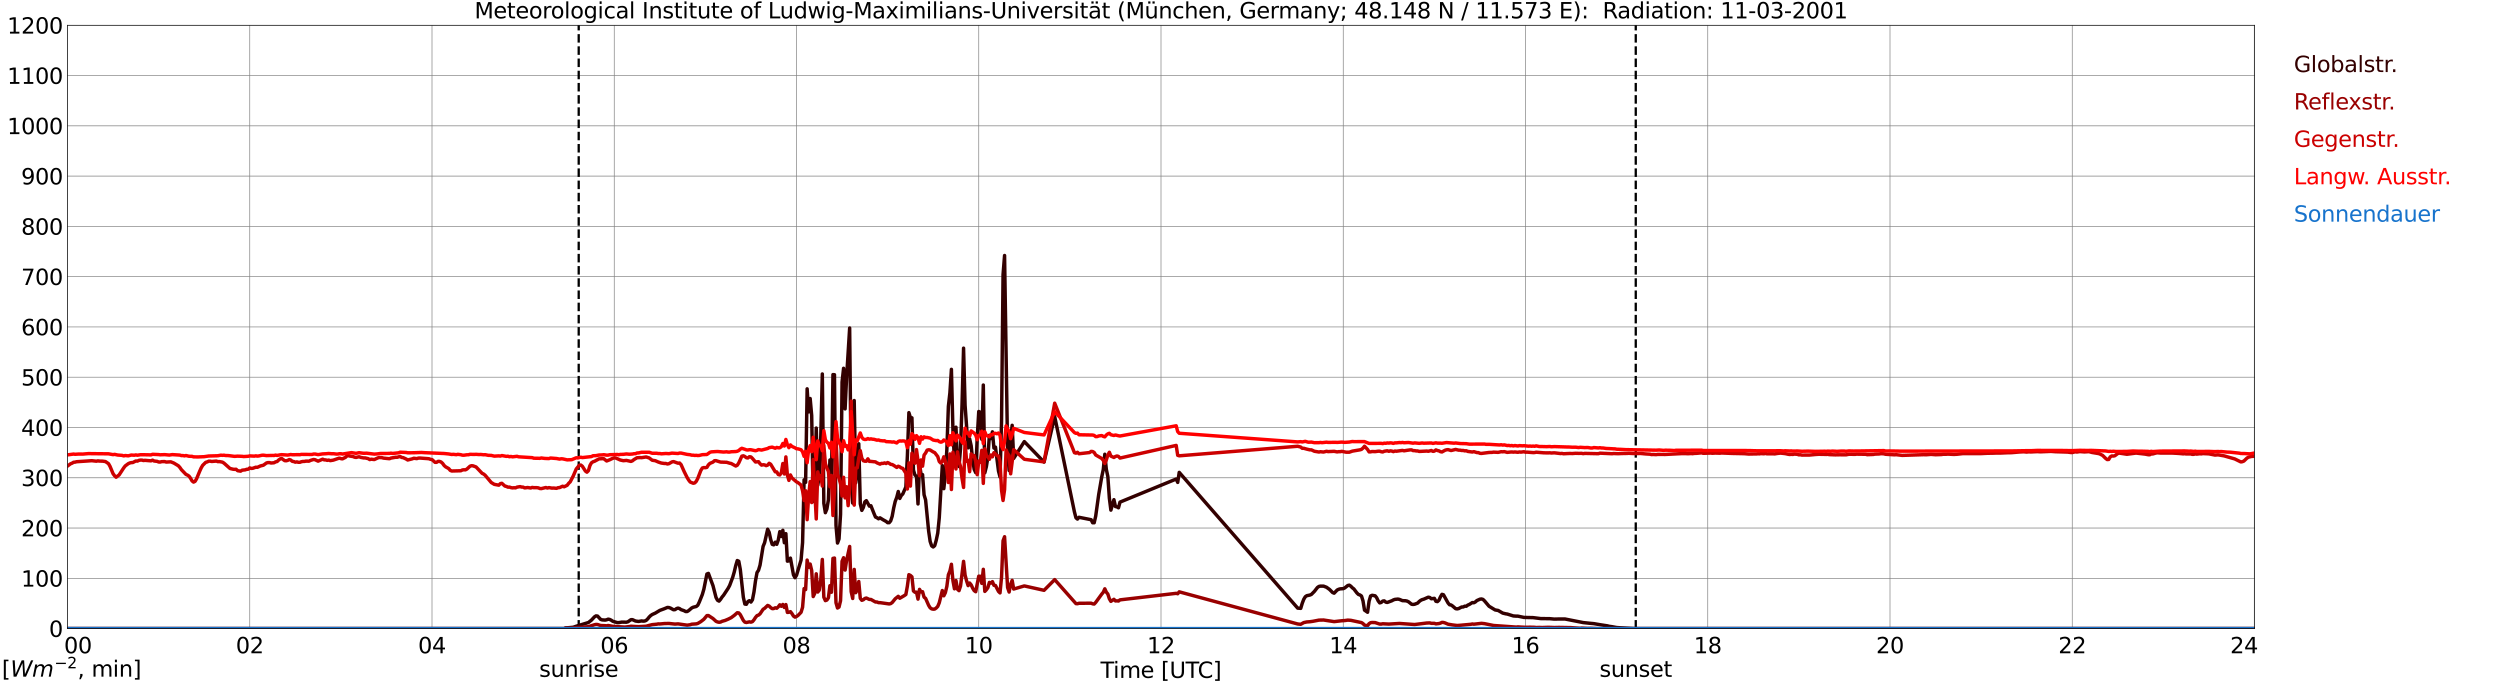 <?xml version="1.0" encoding="utf-8" standalone="no"?>
<!DOCTYPE svg PUBLIC "-//W3C//DTD SVG 1.1//EN"
  "http://www.w3.org/Graphics/SVG/1.1/DTD/svg11.dtd">
<svg xmlns:xlink="http://www.w3.org/1999/xlink" width="1085.4pt" height="296.64pt" viewBox="0 0 1085.4 296.64" xmlns="http://www.w3.org/2000/svg" version="1.1">
 <defs>
  <style type="text/css">*{stroke-linejoin: round; stroke-linecap: butt}</style>
 </defs>
 <g id="figure_1">
  <g id="patch_1">
   <path d="M 0 296.64 
L 1085.4 296.64 
L 1085.4 0 
L 0 0 
z
" style="fill: #ffffff"/>
  </g>
  <g id="axes_1">
   <g id="patch_2">
    <path d="M 29.306 272.909 
L 978.814 272.909 
L 978.814 10.976 
L 29.306 10.976 
z
" style="fill: #ffffff"/>
   </g>
   <g id="patch_3">
    <path d="M 978.814 272.909 
L 978.814 272.909 
L 978.814 10.976 
L 978.814 10.976 
z
" clip-path="url(#pf1431a256b)" style="fill: #d3d3d3; opacity: 0.25; stroke: #d3d3d3; stroke-linejoin: miter"/>
   </g>
   <g id="matplotlib.axis_1">
    <g id="xtick_1">
     <g id="line2d_1">
      <path d="M 29.306 272.909 
L 29.306 10.976 
" clip-path="url(#pf1431a256b)" style="fill: none; stroke: #808080; stroke-width: 0.3; stroke-linecap: square"/>
     </g>
     <g id="line2d_2"/>
     <g id="text_1">
      <!--    00 -->
      <g transform="translate(18.733 283.627) scale(0.095 -0.095)">
       <defs>
        <path id="DejaVuSans-20" transform="scale(0.016)"/>
        <path id="DejaVuSans-30" d="M 2034 4250 
Q 1547 4250 1301 3770 
Q 1056 3291 1056 2328 
Q 1056 1369 1301 889 
Q 1547 409 2034 409 
Q 2525 409 2770 889 
Q 3016 1369 3016 2328 
Q 3016 3291 2770 3770 
Q 2525 4250 2034 4250 
z
M 2034 4750 
Q 2819 4750 3233 4129 
Q 3647 3509 3647 2328 
Q 3647 1150 3233 529 
Q 2819 -91 2034 -91 
Q 1250 -91 836 529 
Q 422 1150 422 2328 
Q 422 3509 836 4129 
Q 1250 4750 2034 4750 
z
" transform="scale(0.016)"/>
       </defs>
       <use xlink:href="#DejaVuSans-20"/>
       <use xlink:href="#DejaVuSans-20" transform="translate(31.787 0)"/>
       <use xlink:href="#DejaVuSans-20" transform="translate(63.574 0)"/>
       <use xlink:href="#DejaVuSans-30" transform="translate(95.361 0)"/>
       <use xlink:href="#DejaVuSans-30" transform="translate(158.984 0)"/>
      </g>
     </g>
    </g>
    <g id="xtick_2">
     <g id="line2d_3">
      <path d="M 108.431 272.909 
L 108.431 10.976 
" clip-path="url(#pf1431a256b)" style="fill: none; stroke: #808080; stroke-width: 0.3; stroke-linecap: square"/>
     </g>
     <g id="line2d_4"/>
     <g id="text_2">
      <!-- 02 -->
      <g transform="translate(102.387 283.627) scale(0.095 -0.095)">
       <defs>
        <path id="DejaVuSans-32" d="M 1228 531 
L 3431 531 
L 3431 0 
L 469 0 
L 469 531 
Q 828 903 1448 1529 
Q 2069 2156 2228 2338 
Q 2531 2678 2651 2914 
Q 2772 3150 2772 3378 
Q 2772 3750 2511 3984 
Q 2250 4219 1831 4219 
Q 1534 4219 1204 4116 
Q 875 4013 500 3803 
L 500 4441 
Q 881 4594 1212 4672 
Q 1544 4750 1819 4750 
Q 2544 4750 2975 4387 
Q 3406 4025 3406 3419 
Q 3406 3131 3298 2873 
Q 3191 2616 2906 2266 
Q 2828 2175 2409 1742 
Q 1991 1309 1228 531 
z
" transform="scale(0.016)"/>
       </defs>
       <use xlink:href="#DejaVuSans-30"/>
       <use xlink:href="#DejaVuSans-32" transform="translate(63.623 0)"/>
      </g>
     </g>
    </g>
    <g id="xtick_3">
     <g id="line2d_5">
      <path d="M 187.557 272.909 
L 187.557 10.976 
" clip-path="url(#pf1431a256b)" style="fill: none; stroke: #808080; stroke-width: 0.3; stroke-linecap: square"/>
     </g>
     <g id="line2d_6"/>
     <g id="text_3">
      <!-- 04 -->
      <g transform="translate(181.513 283.627) scale(0.095 -0.095)">
       <defs>
        <path id="DejaVuSans-34" d="M 2419 4116 
L 825 1625 
L 2419 1625 
L 2419 4116 
z
M 2253 4666 
L 3047 4666 
L 3047 1625 
L 3713 1625 
L 3713 1100 
L 3047 1100 
L 3047 0 
L 2419 0 
L 2419 1100 
L 313 1100 
L 313 1709 
L 2253 4666 
z
" transform="scale(0.016)"/>
       </defs>
       <use xlink:href="#DejaVuSans-30"/>
       <use xlink:href="#DejaVuSans-34" transform="translate(63.623 0)"/>
      </g>
     </g>
    </g>
    <g id="xtick_4">
     <g id="line2d_7">
      <path d="M 266.683 272.909 
L 266.683 10.976 
" clip-path="url(#pf1431a256b)" style="fill: none; stroke: #808080; stroke-width: 0.3; stroke-linecap: square"/>
     </g>
     <g id="line2d_8"/>
     <g id="text_4">
      <!-- 06 -->
      <g transform="translate(260.638 283.627) scale(0.095 -0.095)">
       <defs>
        <path id="DejaVuSans-36" d="M 2113 2584 
Q 1688 2584 1439 2293 
Q 1191 2003 1191 1497 
Q 1191 994 1439 701 
Q 1688 409 2113 409 
Q 2538 409 2786 701 
Q 3034 994 3034 1497 
Q 3034 2003 2786 2293 
Q 2538 2584 2113 2584 
z
M 3366 4563 
L 3366 3988 
Q 3128 4100 2886 4159 
Q 2644 4219 2406 4219 
Q 1781 4219 1451 3797 
Q 1122 3375 1075 2522 
Q 1259 2794 1537 2939 
Q 1816 3084 2150 3084 
Q 2853 3084 3261 2657 
Q 3669 2231 3669 1497 
Q 3669 778 3244 343 
Q 2819 -91 2113 -91 
Q 1303 -91 875 529 
Q 447 1150 447 2328 
Q 447 3434 972 4092 
Q 1497 4750 2381 4750 
Q 2619 4750 2861 4703 
Q 3103 4656 3366 4563 
z
" transform="scale(0.016)"/>
       </defs>
       <use xlink:href="#DejaVuSans-30"/>
       <use xlink:href="#DejaVuSans-36" transform="translate(63.623 0)"/>
      </g>
     </g>
    </g>
    <g id="xtick_5">
     <g id="line2d_9">
      <path d="M 345.808 272.909 
L 345.808 10.976 
" clip-path="url(#pf1431a256b)" style="fill: none; stroke: #808080; stroke-width: 0.3; stroke-linecap: square"/>
     </g>
     <g id="line2d_10"/>
     <g id="text_5">
      <!-- 08 -->
      <g transform="translate(339.764 283.627) scale(0.095 -0.095)">
       <defs>
        <path id="DejaVuSans-38" d="M 2034 2216 
Q 1584 2216 1326 1975 
Q 1069 1734 1069 1313 
Q 1069 891 1326 650 
Q 1584 409 2034 409 
Q 2484 409 2743 651 
Q 3003 894 3003 1313 
Q 3003 1734 2745 1975 
Q 2488 2216 2034 2216 
z
M 1403 2484 
Q 997 2584 770 2862 
Q 544 3141 544 3541 
Q 544 4100 942 4425 
Q 1341 4750 2034 4750 
Q 2731 4750 3128 4425 
Q 3525 4100 3525 3541 
Q 3525 3141 3298 2862 
Q 3072 2584 2669 2484 
Q 3125 2378 3379 2068 
Q 3634 1759 3634 1313 
Q 3634 634 3220 271 
Q 2806 -91 2034 -91 
Q 1263 -91 848 271 
Q 434 634 434 1313 
Q 434 1759 690 2068 
Q 947 2378 1403 2484 
z
M 1172 3481 
Q 1172 3119 1398 2916 
Q 1625 2713 2034 2713 
Q 2441 2713 2670 2916 
Q 2900 3119 2900 3481 
Q 2900 3844 2670 4047 
Q 2441 4250 2034 4250 
Q 1625 4250 1398 4047 
Q 1172 3844 1172 3481 
z
" transform="scale(0.016)"/>
       </defs>
       <use xlink:href="#DejaVuSans-30"/>
       <use xlink:href="#DejaVuSans-38" transform="translate(63.623 0)"/>
      </g>
     </g>
    </g>
    <g id="xtick_6">
     <g id="line2d_11">
      <path d="M 424.934 272.909 
L 424.934 10.976 
" clip-path="url(#pf1431a256b)" style="fill: none; stroke: #808080; stroke-width: 0.3; stroke-linecap: square"/>
     </g>
     <g id="line2d_12"/>
     <g id="text_6">
      <!-- 10 -->
      <g transform="translate(418.89 283.627) scale(0.095 -0.095)">
       <defs>
        <path id="DejaVuSans-31" d="M 794 531 
L 1825 531 
L 1825 4091 
L 703 3866 
L 703 4441 
L 1819 4666 
L 2450 4666 
L 2450 531 
L 3481 531 
L 3481 0 
L 794 0 
L 794 531 
z
" transform="scale(0.016)"/>
       </defs>
       <use xlink:href="#DejaVuSans-31"/>
       <use xlink:href="#DejaVuSans-30" transform="translate(63.623 0)"/>
      </g>
     </g>
    </g>
    <g id="xtick_7">
     <g id="line2d_13">
      <path d="M 504.06 272.909 
L 504.06 10.976 
" clip-path="url(#pf1431a256b)" style="fill: none; stroke: #808080; stroke-width: 0.3; stroke-linecap: square"/>
     </g>
     <g id="line2d_14"/>
     <g id="text_7">
      <!-- 12 -->
      <g transform="translate(498.015 283.627) scale(0.095 -0.095)">
       <use xlink:href="#DejaVuSans-31"/>
       <use xlink:href="#DejaVuSans-32" transform="translate(63.623 0)"/>
      </g>
     </g>
    </g>
    <g id="xtick_8">
     <g id="line2d_15">
      <path d="M 583.185 272.909 
L 583.185 10.976 
" clip-path="url(#pf1431a256b)" style="fill: none; stroke: #808080; stroke-width: 0.3; stroke-linecap: square"/>
     </g>
     <g id="line2d_16"/>
     <g id="text_8">
      <!-- 14 -->
      <g transform="translate(577.141 283.627) scale(0.095 -0.095)">
       <use xlink:href="#DejaVuSans-31"/>
       <use xlink:href="#DejaVuSans-34" transform="translate(63.623 0)"/>
      </g>
     </g>
    </g>
    <g id="xtick_9">
     <g id="line2d_17">
      <path d="M 662.311 272.909 
L 662.311 10.976 
" clip-path="url(#pf1431a256b)" style="fill: none; stroke: #808080; stroke-width: 0.3; stroke-linecap: square"/>
     </g>
     <g id="line2d_18"/>
     <g id="text_9">
      <!-- 16 -->
      <g transform="translate(656.267 283.627) scale(0.095 -0.095)">
       <use xlink:href="#DejaVuSans-31"/>
       <use xlink:href="#DejaVuSans-36" transform="translate(63.623 0)"/>
      </g>
     </g>
    </g>
    <g id="xtick_10">
     <g id="line2d_19">
      <path d="M 741.437 272.909 
L 741.437 10.976 
" clip-path="url(#pf1431a256b)" style="fill: none; stroke: #808080; stroke-width: 0.3; stroke-linecap: square"/>
     </g>
     <g id="line2d_20"/>
     <g id="text_10">
      <!-- 18 -->
      <g transform="translate(735.392 283.627) scale(0.095 -0.095)">
       <use xlink:href="#DejaVuSans-31"/>
       <use xlink:href="#DejaVuSans-38" transform="translate(63.623 0)"/>
      </g>
     </g>
    </g>
    <g id="xtick_11">
     <g id="line2d_21">
      <path d="M 820.562 272.909 
L 820.562 10.976 
" clip-path="url(#pf1431a256b)" style="fill: none; stroke: #808080; stroke-width: 0.3; stroke-linecap: square"/>
     </g>
     <g id="line2d_22"/>
     <g id="text_11">
      <!-- 20 -->
      <g transform="translate(814.518 283.627) scale(0.095 -0.095)">
       <use xlink:href="#DejaVuSans-32"/>
       <use xlink:href="#DejaVuSans-30" transform="translate(63.623 0)"/>
      </g>
     </g>
    </g>
    <g id="xtick_12">
     <g id="line2d_23">
      <path d="M 899.688 272.909 
L 899.688 10.976 
" clip-path="url(#pf1431a256b)" style="fill: none; stroke: #808080; stroke-width: 0.3; stroke-linecap: square"/>
     </g>
     <g id="line2d_24"/>
     <g id="text_12">
      <!-- 22 -->
      <g transform="translate(893.644 283.627) scale(0.095 -0.095)">
       <use xlink:href="#DejaVuSans-32"/>
       <use xlink:href="#DejaVuSans-32" transform="translate(63.623 0)"/>
      </g>
     </g>
    </g>
    <g id="xtick_13">
     <g id="line2d_25">
      <path d="M 978.814 272.909 
L 978.814 10.976 
" clip-path="url(#pf1431a256b)" style="fill: none; stroke: #808080; stroke-width: 0.3; stroke-linecap: square"/>
     </g>
     <g id="line2d_26"/>
     <g id="text_13">
      <!-- 24    -->
      <g transform="translate(968.241 283.627) scale(0.095 -0.095)">
       <use xlink:href="#DejaVuSans-32"/>
       <use xlink:href="#DejaVuSans-34" transform="translate(63.623 0)"/>
       <use xlink:href="#DejaVuSans-20" transform="translate(127.246 0)"/>
       <use xlink:href="#DejaVuSans-20" transform="translate(159.033 0)"/>
       <use xlink:href="#DejaVuSans-20" transform="translate(190.82 0)"/>
      </g>
     </g>
    </g>
    <g id="text_14">
     <!-- Time [UTC] -->
     <g transform="translate(477.806 294.322) scale(0.095 -0.095)">
      <defs>
       <path id="DejaVuSans-54" d="M -19 4666 
L 3928 4666 
L 3928 4134 
L 2272 4134 
L 2272 0 
L 1638 0 
L 1638 4134 
L -19 4134 
L -19 4666 
z
" transform="scale(0.016)"/>
       <path id="DejaVuSans-69" d="M 603 3500 
L 1178 3500 
L 1178 0 
L 603 0 
L 603 3500 
z
M 603 4863 
L 1178 4863 
L 1178 4134 
L 603 4134 
L 603 4863 
z
" transform="scale(0.016)"/>
       <path id="DejaVuSans-6d" d="M 3328 2828 
Q 3544 3216 3844 3400 
Q 4144 3584 4550 3584 
Q 5097 3584 5394 3201 
Q 5691 2819 5691 2113 
L 5691 0 
L 5113 0 
L 5113 2094 
Q 5113 2597 4934 2840 
Q 4756 3084 4391 3084 
Q 3944 3084 3684 2787 
Q 3425 2491 3425 1978 
L 3425 0 
L 2847 0 
L 2847 2094 
Q 2847 2600 2669 2842 
Q 2491 3084 2119 3084 
Q 1678 3084 1418 2786 
Q 1159 2488 1159 1978 
L 1159 0 
L 581 0 
L 581 3500 
L 1159 3500 
L 1159 2956 
Q 1356 3278 1631 3431 
Q 1906 3584 2284 3584 
Q 2666 3584 2933 3390 
Q 3200 3197 3328 2828 
z
" transform="scale(0.016)"/>
       <path id="DejaVuSans-65" d="M 3597 1894 
L 3597 1613 
L 953 1613 
Q 991 1019 1311 708 
Q 1631 397 2203 397 
Q 2534 397 2845 478 
Q 3156 559 3463 722 
L 3463 178 
Q 3153 47 2828 -22 
Q 2503 -91 2169 -91 
Q 1331 -91 842 396 
Q 353 884 353 1716 
Q 353 2575 817 3079 
Q 1281 3584 2069 3584 
Q 2775 3584 3186 3129 
Q 3597 2675 3597 1894 
z
M 3022 2063 
Q 3016 2534 2758 2815 
Q 2500 3097 2075 3097 
Q 1594 3097 1305 2825 
Q 1016 2553 972 2059 
L 3022 2063 
z
" transform="scale(0.016)"/>
       <path id="DejaVuSans-5b" d="M 550 4863 
L 1875 4863 
L 1875 4416 
L 1125 4416 
L 1125 -397 
L 1875 -397 
L 1875 -844 
L 550 -844 
L 550 4863 
z
" transform="scale(0.016)"/>
       <path id="DejaVuSans-55" d="M 556 4666 
L 1191 4666 
L 1191 1831 
Q 1191 1081 1462 751 
Q 1734 422 2344 422 
Q 2950 422 3222 751 
Q 3494 1081 3494 1831 
L 3494 4666 
L 4128 4666 
L 4128 1753 
Q 4128 841 3676 375 
Q 3225 -91 2344 -91 
Q 1459 -91 1007 375 
Q 556 841 556 1753 
L 556 4666 
z
" transform="scale(0.016)"/>
       <path id="DejaVuSans-43" d="M 4122 4306 
L 4122 3641 
Q 3803 3938 3442 4084 
Q 3081 4231 2675 4231 
Q 1875 4231 1450 3742 
Q 1025 3253 1025 2328 
Q 1025 1406 1450 917 
Q 1875 428 2675 428 
Q 3081 428 3442 575 
Q 3803 722 4122 1019 
L 4122 359 
Q 3791 134 3420 21 
Q 3050 -91 2638 -91 
Q 1578 -91 968 557 
Q 359 1206 359 2328 
Q 359 3453 968 4101 
Q 1578 4750 2638 4750 
Q 3056 4750 3426 4639 
Q 3797 4528 4122 4306 
z
" transform="scale(0.016)"/>
       <path id="DejaVuSans-5d" d="M 1947 4863 
L 1947 -844 
L 622 -844 
L 622 -397 
L 1369 -397 
L 1369 4416 
L 622 4416 
L 622 4863 
L 1947 4863 
z
" transform="scale(0.016)"/>
      </defs>
      <use xlink:href="#DejaVuSans-54"/>
      <use xlink:href="#DejaVuSans-69" transform="translate(57.959 0)"/>
      <use xlink:href="#DejaVuSans-6d" transform="translate(85.742 0)"/>
      <use xlink:href="#DejaVuSans-65" transform="translate(183.154 0)"/>
      <use xlink:href="#DejaVuSans-20" transform="translate(244.678 0)"/>
      <use xlink:href="#DejaVuSans-5b" transform="translate(276.465 0)"/>
      <use xlink:href="#DejaVuSans-55" transform="translate(315.479 0)"/>
      <use xlink:href="#DejaVuSans-54" transform="translate(388.672 0)"/>
      <use xlink:href="#DejaVuSans-43" transform="translate(443.881 0)"/>
      <use xlink:href="#DejaVuSans-5d" transform="translate(513.705 0)"/>
     </g>
    </g>
   </g>
   <g id="matplotlib.axis_2">
    <g id="ytick_1">
     <g id="line2d_27">
      <path d="M 29.306 272.909 
L 978.814 272.909 
" clip-path="url(#pf1431a256b)" style="fill: none; stroke: #808080; stroke-width: 0.3; stroke-linecap: square"/>
     </g>
     <g id="line2d_28"/>
     <g id="text_15">
      <!-- 0 -->
      <g transform="translate(21.261 276.518) scale(0.095 -0.095)">
       <use xlink:href="#DejaVuSans-30"/>
      </g>
     </g>
    </g>
    <g id="ytick_2">
     <g id="line2d_29">
      <path d="M 29.306 251.081 
L 978.814 251.081 
" clip-path="url(#pf1431a256b)" style="fill: none; stroke: #808080; stroke-width: 0.3; stroke-linecap: square"/>
     </g>
     <g id="line2d_30"/>
     <g id="text_16">
      <!-- 100 -->
      <g transform="translate(9.173 254.69) scale(0.095 -0.095)">
       <use xlink:href="#DejaVuSans-31"/>
       <use xlink:href="#DejaVuSans-30" transform="translate(63.623 0)"/>
       <use xlink:href="#DejaVuSans-30" transform="translate(127.246 0)"/>
      </g>
     </g>
    </g>
    <g id="ytick_3">
     <g id="line2d_31">
      <path d="M 29.306 229.253 
L 978.814 229.253 
" clip-path="url(#pf1431a256b)" style="fill: none; stroke: #808080; stroke-width: 0.3; stroke-linecap: square"/>
     </g>
     <g id="line2d_32"/>
     <g id="text_17">
      <!-- 200 -->
      <g transform="translate(9.173 232.863) scale(0.095 -0.095)">
       <use xlink:href="#DejaVuSans-32"/>
       <use xlink:href="#DejaVuSans-30" transform="translate(63.623 0)"/>
       <use xlink:href="#DejaVuSans-30" transform="translate(127.246 0)"/>
      </g>
     </g>
    </g>
    <g id="ytick_4">
     <g id="line2d_33">
      <path d="M 29.306 207.426 
L 978.814 207.426 
" clip-path="url(#pf1431a256b)" style="fill: none; stroke: #808080; stroke-width: 0.3; stroke-linecap: square"/>
     </g>
     <g id="line2d_34"/>
     <g id="text_18">
      <!-- 300 -->
      <g transform="translate(9.173 211.035) scale(0.095 -0.095)">
       <defs>
        <path id="DejaVuSans-33" d="M 2597 2516 
Q 3050 2419 3304 2112 
Q 3559 1806 3559 1356 
Q 3559 666 3084 287 
Q 2609 -91 1734 -91 
Q 1441 -91 1130 -33 
Q 819 25 488 141 
L 488 750 
Q 750 597 1062 519 
Q 1375 441 1716 441 
Q 2309 441 2620 675 
Q 2931 909 2931 1356 
Q 2931 1769 2642 2001 
Q 2353 2234 1838 2234 
L 1294 2234 
L 1294 2753 
L 1863 2753 
Q 2328 2753 2575 2939 
Q 2822 3125 2822 3475 
Q 2822 3834 2567 4026 
Q 2313 4219 1838 4219 
Q 1578 4219 1281 4162 
Q 984 4106 628 3988 
L 628 4550 
Q 988 4650 1302 4700 
Q 1616 4750 1894 4750 
Q 2613 4750 3031 4423 
Q 3450 4097 3450 3541 
Q 3450 3153 3228 2886 
Q 3006 2619 2597 2516 
z
" transform="scale(0.016)"/>
       </defs>
       <use xlink:href="#DejaVuSans-33"/>
       <use xlink:href="#DejaVuSans-30" transform="translate(63.623 0)"/>
       <use xlink:href="#DejaVuSans-30" transform="translate(127.246 0)"/>
      </g>
     </g>
    </g>
    <g id="ytick_5">
     <g id="line2d_35">
      <path d="M 29.306 185.598 
L 978.814 185.598 
" clip-path="url(#pf1431a256b)" style="fill: none; stroke: #808080; stroke-width: 0.3; stroke-linecap: square"/>
     </g>
     <g id="line2d_36"/>
     <g id="text_19">
      <!-- 400 -->
      <g transform="translate(9.173 189.207) scale(0.095 -0.095)">
       <use xlink:href="#DejaVuSans-34"/>
       <use xlink:href="#DejaVuSans-30" transform="translate(63.623 0)"/>
       <use xlink:href="#DejaVuSans-30" transform="translate(127.246 0)"/>
      </g>
     </g>
    </g>
    <g id="ytick_6">
     <g id="line2d_37">
      <path d="M 29.306 163.77 
L 978.814 163.77 
" clip-path="url(#pf1431a256b)" style="fill: none; stroke: #808080; stroke-width: 0.3; stroke-linecap: square"/>
     </g>
     <g id="line2d_38"/>
     <g id="text_20">
      <!-- 500 -->
      <g transform="translate(9.173 167.379) scale(0.095 -0.095)">
       <defs>
        <path id="DejaVuSans-35" d="M 691 4666 
L 3169 4666 
L 3169 4134 
L 1269 4134 
L 1269 2991 
Q 1406 3038 1543 3061 
Q 1681 3084 1819 3084 
Q 2600 3084 3056 2656 
Q 3513 2228 3513 1497 
Q 3513 744 3044 326 
Q 2575 -91 1722 -91 
Q 1428 -91 1123 -41 
Q 819 9 494 109 
L 494 744 
Q 775 591 1075 516 
Q 1375 441 1709 441 
Q 2250 441 2565 725 
Q 2881 1009 2881 1497 
Q 2881 1984 2565 2268 
Q 2250 2553 1709 2553 
Q 1456 2553 1204 2497 
Q 953 2441 691 2322 
L 691 4666 
z
" transform="scale(0.016)"/>
       </defs>
       <use xlink:href="#DejaVuSans-35"/>
       <use xlink:href="#DejaVuSans-30" transform="translate(63.623 0)"/>
       <use xlink:href="#DejaVuSans-30" transform="translate(127.246 0)"/>
      </g>
     </g>
    </g>
    <g id="ytick_7">
     <g id="line2d_39">
      <path d="M 29.306 141.942 
L 978.814 141.942 
" clip-path="url(#pf1431a256b)" style="fill: none; stroke: #808080; stroke-width: 0.3; stroke-linecap: square"/>
     </g>
     <g id="line2d_40"/>
     <g id="text_21">
      <!-- 600 -->
      <g transform="translate(9.173 145.551) scale(0.095 -0.095)">
       <use xlink:href="#DejaVuSans-36"/>
       <use xlink:href="#DejaVuSans-30" transform="translate(63.623 0)"/>
       <use xlink:href="#DejaVuSans-30" transform="translate(127.246 0)"/>
      </g>
     </g>
    </g>
    <g id="ytick_8">
     <g id="line2d_41">
      <path d="M 29.306 120.114 
L 978.814 120.114 
" clip-path="url(#pf1431a256b)" style="fill: none; stroke: #808080; stroke-width: 0.3; stroke-linecap: square"/>
     </g>
     <g id="line2d_42"/>
     <g id="text_22">
      <!-- 700 -->
      <g transform="translate(9.173 123.724) scale(0.095 -0.095)">
       <defs>
        <path id="DejaVuSans-37" d="M 525 4666 
L 3525 4666 
L 3525 4397 
L 1831 0 
L 1172 0 
L 2766 4134 
L 525 4134 
L 525 4666 
z
" transform="scale(0.016)"/>
       </defs>
       <use xlink:href="#DejaVuSans-37"/>
       <use xlink:href="#DejaVuSans-30" transform="translate(63.623 0)"/>
       <use xlink:href="#DejaVuSans-30" transform="translate(127.246 0)"/>
      </g>
     </g>
    </g>
    <g id="ytick_9">
     <g id="line2d_43">
      <path d="M 29.306 98.287 
L 978.814 98.287 
" clip-path="url(#pf1431a256b)" style="fill: none; stroke: #808080; stroke-width: 0.3; stroke-linecap: square"/>
     </g>
     <g id="line2d_44"/>
     <g id="text_23">
      <!-- 800 -->
      <g transform="translate(9.173 101.896) scale(0.095 -0.095)">
       <use xlink:href="#DejaVuSans-38"/>
       <use xlink:href="#DejaVuSans-30" transform="translate(63.623 0)"/>
       <use xlink:href="#DejaVuSans-30" transform="translate(127.246 0)"/>
      </g>
     </g>
    </g>
    <g id="ytick_10">
     <g id="line2d_45">
      <path d="M 29.306 76.459 
L 978.814 76.459 
" clip-path="url(#pf1431a256b)" style="fill: none; stroke: #808080; stroke-width: 0.3; stroke-linecap: square"/>
     </g>
     <g id="line2d_46"/>
     <g id="text_24">
      <!-- 900 -->
      <g transform="translate(9.173 80.068) scale(0.095 -0.095)">
       <defs>
        <path id="DejaVuSans-39" d="M 703 97 
L 703 672 
Q 941 559 1184 500 
Q 1428 441 1663 441 
Q 2288 441 2617 861 
Q 2947 1281 2994 2138 
Q 2813 1869 2534 1725 
Q 2256 1581 1919 1581 
Q 1219 1581 811 2004 
Q 403 2428 403 3163 
Q 403 3881 828 4315 
Q 1253 4750 1959 4750 
Q 2769 4750 3195 4129 
Q 3622 3509 3622 2328 
Q 3622 1225 3098 567 
Q 2575 -91 1691 -91 
Q 1453 -91 1209 -44 
Q 966 3 703 97 
z
M 1959 2075 
Q 2384 2075 2632 2365 
Q 2881 2656 2881 3163 
Q 2881 3666 2632 3958 
Q 2384 4250 1959 4250 
Q 1534 4250 1286 3958 
Q 1038 3666 1038 3163 
Q 1038 2656 1286 2365 
Q 1534 2075 1959 2075 
z
" transform="scale(0.016)"/>
       </defs>
       <use xlink:href="#DejaVuSans-39"/>
       <use xlink:href="#DejaVuSans-30" transform="translate(63.623 0)"/>
       <use xlink:href="#DejaVuSans-30" transform="translate(127.246 0)"/>
      </g>
     </g>
    </g>
    <g id="ytick_11">
     <g id="line2d_47">
      <path d="M 29.306 54.631 
L 978.814 54.631 
" clip-path="url(#pf1431a256b)" style="fill: none; stroke: #808080; stroke-width: 0.3; stroke-linecap: square"/>
     </g>
     <g id="line2d_48"/>
     <g id="text_25">
      <!-- 1000 -->
      <g transform="translate(3.128 58.24) scale(0.095 -0.095)">
       <use xlink:href="#DejaVuSans-31"/>
       <use xlink:href="#DejaVuSans-30" transform="translate(63.623 0)"/>
       <use xlink:href="#DejaVuSans-30" transform="translate(127.246 0)"/>
       <use xlink:href="#DejaVuSans-30" transform="translate(190.869 0)"/>
      </g>
     </g>
    </g>
    <g id="ytick_12">
     <g id="line2d_49">
      <path d="M 29.306 32.803 
L 978.814 32.803 
" clip-path="url(#pf1431a256b)" style="fill: none; stroke: #808080; stroke-width: 0.3; stroke-linecap: square"/>
     </g>
     <g id="line2d_50"/>
     <g id="text_26">
      <!-- 1100 -->
      <g transform="translate(3.128 36.413) scale(0.095 -0.095)">
       <use xlink:href="#DejaVuSans-31"/>
       <use xlink:href="#DejaVuSans-31" transform="translate(63.623 0)"/>
       <use xlink:href="#DejaVuSans-30" transform="translate(127.246 0)"/>
       <use xlink:href="#DejaVuSans-30" transform="translate(190.869 0)"/>
      </g>
     </g>
    </g>
    <g id="ytick_13">
     <g id="line2d_51">
      <path d="M 29.306 10.976 
L 978.814 10.976 
" clip-path="url(#pf1431a256b)" style="fill: none; stroke: #808080; stroke-width: 0.3; stroke-linecap: square"/>
     </g>
     <g id="line2d_52"/>
     <g id="text_27">
      <!-- 1200 -->
      <g transform="translate(3.128 14.585) scale(0.095 -0.095)">
       <use xlink:href="#DejaVuSans-31"/>
       <use xlink:href="#DejaVuSans-32" transform="translate(63.623 0)"/>
       <use xlink:href="#DejaVuSans-30" transform="translate(127.246 0)"/>
       <use xlink:href="#DejaVuSans-30" transform="translate(190.869 0)"/>
      </g>
     </g>
    </g>
   </g>
   <g id="line2d_53">
    <path d="M 251.253 272.909 
L 251.253 10.976 
" clip-path="url(#pf1431a256b)" style="fill: none; stroke-dasharray: 3.7,1.6; stroke-dashoffset: 0; stroke: #000000"/>
   </g>
   <g id="line2d_54">
    <path d="M 710.182 272.909 
L 710.182 10.976 
" clip-path="url(#pf1431a256b)" style="fill: none; stroke-dasharray: 3.7,1.6; stroke-dashoffset: 0; stroke: #000000"/>
   </g>
   <g id="line2d_55">
    <path d="M 29.306 272.909 
L 244.923 272.909 
L 245.583 272.603 
L 246.901 272.512 
L 248.88 272.328 
L 250.198 271.872 
L 252.176 271.276 
L 255.473 270.27 
L 256.792 269.218 
L 258.111 267.799 
L 258.77 267.386 
L 259.43 267.478 
L 260.748 268.897 
L 261.408 269.126 
L 262.726 269.218 
L 263.386 269.08 
L 264.045 268.805 
L 264.705 268.943 
L 265.364 269.264 
L 266.023 269.722 
L 268.002 270.316 
L 268.661 270.316 
L 269.98 270.086 
L 271.958 270.132 
L 272.617 269.949 
L 273.936 269.034 
L 274.595 269.034 
L 275.914 269.63 
L 277.233 269.811 
L 278.552 269.584 
L 279.211 269.676 
L 279.87 269.63 
L 280.53 269.355 
L 281.189 268.714 
L 281.849 267.891 
L 282.508 267.249 
L 283.167 266.793 
L 284.486 266.197 
L 286.464 265.007 
L 288.442 264.276 
L 289.761 263.726 
L 290.42 263.772 
L 291.08 264.001 
L 292.399 264.732 
L 293.058 264.686 
L 293.717 264.23 
L 294.377 264.001 
L 295.036 264.23 
L 295.696 264.686 
L 297.014 265.145 
L 297.674 265.511 
L 298.333 265.511 
L 298.992 265.099 
L 300.311 263.955 
L 300.971 263.634 
L 302.289 263.313 
L 302.949 262.765 
L 303.608 261.392 
L 304.927 258.099 
L 305.586 255.809 
L 306.905 249.219 
L 307.564 248.946 
L 309.543 254.255 
L 310.861 259.38 
L 311.521 260.615 
L 312.18 260.98 
L 312.839 260.203 
L 313.499 259.197 
L 314.158 258.417 
L 316.136 255.399 
L 316.796 254.163 
L 318.114 250.638 
L 318.774 248.35 
L 319.433 245.559 
L 320.093 243.363 
L 320.752 243.684 
L 321.411 247.252 
L 322.73 259.334 
L 323.39 262.261 
L 324.049 262.353 
L 324.708 261.163 
L 325.368 260.797 
L 326.027 261.392 
L 326.686 260.386 
L 327.346 256.999 
L 328.005 252.194 
L 328.665 248.58 
L 329.324 247.573 
L 329.983 245.329 
L 331.302 237.231 
L 331.961 235.629 
L 333.28 229.773 
L 333.94 231.1 
L 334.599 234.21 
L 335.258 236.317 
L 335.918 236.544 
L 336.577 235.4 
L 337.236 236.317 
L 337.896 234.44 
L 338.555 230.825 
L 339.215 232.929 
L 339.874 230.229 
L 340.533 235.629 
L 341.193 231.694 
L 341.852 243.638 
L 342.512 243.5 
L 343.171 242.311 
L 344.49 249.586 
L 345.149 250.821 
L 345.808 249.769 
L 347.787 243.179 
L 348.446 235.583 
L 349.105 208.31 
L 349.765 209.407 
L 350.424 168.819 
L 351.083 178.84 
L 351.743 173.029 
L 352.402 180.396 
L 353.062 217.737 
L 353.721 213.985 
L 354.38 185.842 
L 355.04 210.645 
L 355.699 206.572 
L 356.359 188.999 
L 357.018 162.366 
L 357.677 218.514 
L 358.337 222.587 
L 358.996 220.985 
L 359.655 217.052 
L 360.315 199.707 
L 360.974 210.141 
L 361.634 162.642 
L 362.293 162.687 
L 362.952 228.033 
L 363.612 235.767 
L 364.271 233.981 
L 364.93 223.366 
L 365.59 165.889 
L 366.249 159.896 
L 366.909 177.513 
L 367.568 163.648 
L 368.887 142.416 
L 369.546 206.251 
L 370.206 218.422 
L 370.865 173.898 
L 371.524 209.591 
L 372.184 204.924 
L 372.843 192.661 
L 373.502 218.743 
L 374.162 221.581 
L 374.821 220.345 
L 375.481 217.874 
L 376.14 217.37 
L 377.459 219.749 
L 378.118 219.568 
L 379.437 222.908 
L 380.096 224.464 
L 380.756 224.785 
L 381.415 225.241 
L 382.074 224.829 
L 383.393 225.654 
L 384.712 226.385 
L 385.371 226.935 
L 386.031 226.935 
L 386.69 226.156 
L 387.349 224.143 
L 388.009 220.529 
L 388.668 217.691 
L 389.328 215.951 
L 389.987 213.389 
L 390.646 216.41 
L 391.306 215.129 
L 391.965 214.443 
L 393.284 211.422 
L 393.943 198.013 
L 394.603 179.161 
L 395.262 181.311 
L 395.921 181.402 
L 396.581 204.101 
L 397.24 206.297 
L 397.899 206.755 
L 398.559 218.789 
L 399.218 201.447 
L 399.878 205.93 
L 400.537 206.068 
L 401.196 214.808 
L 401.856 217.052 
L 403.175 230.55 
L 403.834 235.079 
L 404.493 237.002 
L 405.153 237.461 
L 405.812 236.91 
L 406.471 234.577 
L 407.131 231.464 
L 407.79 224.829 
L 409.109 202.132 
L 409.768 212.153 
L 410.428 206.114 
L 411.087 195.132 
L 411.746 176.415 
L 412.406 170.558 
L 413.065 160.354 
L 413.725 186.711 
L 414.384 200.303 
L 415.043 185.476 
L 415.703 200.713 
L 416.362 202.545 
L 417.022 194.72 
L 417.681 175.5 
L 418.34 151.156 
L 419 175.959 
L 420.318 194.445 
L 420.978 190.509 
L 421.637 193.53 
L 422.297 199.707 
L 422.956 203.78 
L 423.615 205.199 
L 424.275 189.869 
L 424.934 178.657 
L 425.593 178.977 
L 426.253 190.738 
L 426.912 167.171 
L 427.572 205.245 
L 428.231 202.637 
L 428.89 198.518 
L 429.55 188.999 
L 430.209 190.417 
L 430.869 187.49 
L 431.528 194.536 
L 432.187 194.124 
L 433.506 204.512 
L 434.165 207.074 
L 434.825 183.005 
L 435.484 119.261 
L 436.144 110.932 
L 437.462 195.863 
L 438.122 204.282 
L 438.781 190.692 
L 439.44 184.653 
L 440.1 199.022 
L 444.716 191.729 
L 453.287 200.607 
L 457.903 180.839 
L 466.475 222.251 
L 467.134 224.814 
L 467.794 225.364 
L 468.453 224.587 
L 473.728 225.639 
L 474.388 226.966 
L 475.047 226.966 
L 475.706 224.082 
L 477.025 214.609 
L 478.344 206.967 
L 479.003 203.857 
L 479.663 197.221 
L 480.322 203.765 
L 480.981 206.921 
L 481.641 216.303 
L 482.3 221.474 
L 483.619 216.945 
L 484.278 219.918 
L 484.938 220.055 
L 485.597 220.468 
L 486.256 217.997 
L 510.654 207.976 
L 511.313 209.438 
L 511.972 205.092 
L 563.404 264.031 
L 564.723 264.123 
L 565.382 261.927 
L 566.042 260.188 
L 566.701 259.09 
L 567.36 258.631 
L 568.679 258.356 
L 569.338 258.083 
L 570.657 256.756 
L 571.976 255.062 
L 572.635 254.604 
L 573.295 254.467 
L 574.613 254.467 
L 575.932 254.971 
L 577.251 255.931 
L 578.57 257.258 
L 579.229 257.533 
L 580.548 256.16 
L 581.207 255.839 
L 581.867 255.656 
L 583.185 255.567 
L 583.845 255.246 
L 585.164 254.194 
L 585.823 254.056 
L 586.482 254.512 
L 587.142 255.2 
L 587.801 255.702 
L 589.12 257.442 
L 589.779 258.083 
L 590.439 258.31 
L 591.098 258.769 
L 591.757 260.873 
L 592.417 264.9 
L 593.736 265.817 
L 594.395 261.056 
L 595.054 258.769 
L 595.714 258.448 
L 597.032 258.677 
L 597.692 259.5 
L 598.351 260.873 
L 599.011 261.744 
L 599.67 261.561 
L 600.329 260.965 
L 600.989 260.873 
L 601.648 261.423 
L 602.307 261.561 
L 604.286 260.827 
L 604.945 260.463 
L 605.604 260.233 
L 606.923 260.096 
L 607.582 260.233 
L 608.901 260.781 
L 610.22 260.827 
L 610.879 260.965 
L 611.539 261.286 
L 612.858 262.338 
L 613.517 262.429 
L 614.176 262.338 
L 615.495 261.836 
L 616.154 261.148 
L 616.814 260.646 
L 617.473 260.325 
L 618.133 260.142 
L 620.111 259.273 
L 620.77 259.411 
L 621.429 259.958 
L 622.748 259.775 
L 623.408 261.056 
L 624.067 261.194 
L 624.726 260.6 
L 625.386 259.135 
L 626.045 258.038 
L 626.705 258.219 
L 628.683 261.79 
L 629.342 262.567 
L 630.001 262.658 
L 630.661 263.117 
L 631.98 264.261 
L 632.639 264.352 
L 633.298 264.215 
L 634.617 263.527 
L 635.276 263.527 
L 635.936 263.163 
L 636.595 263.209 
L 637.255 262.704 
L 637.914 262.429 
L 639.233 261.606 
L 639.892 261.698 
L 640.552 261.331 
L 641.211 260.735 
L 642.53 260.142 
L 643.189 260.05 
L 643.848 260.233 
L 644.508 260.873 
L 646.486 263.209 
L 649.123 264.809 
L 650.442 265.038 
L 652.42 266.181 
L 653.739 266.502 
L 654.399 266.594 
L 657.036 267.417 
L 658.355 267.509 
L 659.014 267.509 
L 661.652 268.059 
L 665.608 268.15 
L 668.905 268.561 
L 672.861 268.607 
L 674.839 268.79 
L 676.817 268.744 
L 679.455 268.744 
L 687.368 270.3 
L 690.005 270.575 
L 691.983 270.759 
L 694.621 271.215 
L 697.918 271.719 
L 698.577 271.903 
L 699.896 272.086 
L 701.874 272.45 
L 703.193 272.542 
L 709.786 272.909 
L 978.154 272.909 
L 978.154 272.909 
" clip-path="url(#pf1431a256b)" style="fill: none; stroke: #330000; stroke-width: 1.5; stroke-linecap: square"/>
   </g>
   <g id="line2d_56">
    <path d="M 29.306 272.909 
L 244.923 272.909 
L 245.583 272.677 
L 247.561 272.725 
L 255.473 272.073 
L 258.111 271.235 
L 258.77 271.095 
L 259.43 271.143 
L 260.748 271.562 
L 262.726 271.654 
L 263.386 271.702 
L 264.045 271.562 
L 266.023 271.933 
L 271.298 272.258 
L 273.277 272.027 
L 273.936 271.887 
L 275.255 271.979 
L 277.233 272.073 
L 280.53 271.887 
L 281.849 271.514 
L 283.167 271.189 
L 285.145 271.003 
L 285.805 270.864 
L 286.464 270.909 
L 288.442 270.724 
L 290.42 270.676 
L 293.058 270.955 
L 294.377 270.864 
L 298.333 271.422 
L 299.652 271.235 
L 300.311 271.003 
L 302.289 270.864 
L 302.949 270.676 
L 304.267 269.886 
L 305.586 268.862 
L 306.905 267.279 
L 307.564 267.234 
L 309.543 268.537 
L 310.861 269.746 
L 311.521 270.025 
L 312.18 270.165 
L 312.839 270.071 
L 313.499 269.746 
L 314.818 269.373 
L 316.136 268.816 
L 317.455 268.163 
L 318.774 267.186 
L 320.093 266.022 
L 320.752 266.116 
L 321.411 266.86 
L 322.73 269.373 
L 323.39 270.119 
L 324.049 270.259 
L 325.368 269.98 
L 326.027 270.119 
L 326.686 269.886 
L 327.346 269.093 
L 328.005 268.07 
L 328.665 267.279 
L 329.324 267.046 
L 329.983 266.487 
L 331.302 264.533 
L 331.961 264.114 
L 333.28 262.857 
L 333.94 263.137 
L 334.599 263.789 
L 335.258 264.254 
L 335.918 264.208 
L 336.577 263.881 
L 337.236 264.069 
L 337.896 263.464 
L 338.555 262.578 
L 339.215 263.23 
L 339.874 262.438 
L 340.533 263.741 
L 341.193 262.486 
L 341.852 265.882 
L 342.512 265.837 
L 343.171 265.557 
L 343.83 266.395 
L 344.49 267.465 
L 345.149 267.93 
L 345.808 267.65 
L 346.468 267.186 
L 347.787 265.837 
L 348.446 263.649 
L 349.105 255.551 
L 349.765 255.97 
L 350.424 243.171 
L 351.083 246.336 
L 351.743 244.893 
L 352.402 247.685 
L 353.062 258.996 
L 353.721 257.645 
L 354.38 249.127 
L 355.04 257.04 
L 355.699 256.202 
L 356.359 251.454 
L 357.018 242.891 
L 357.677 259.275 
L 358.337 260.764 
L 358.996 260.53 
L 359.655 259.552 
L 360.315 254.294 
L 360.974 257.134 
L 361.634 242.426 
L 362.293 242.287 
L 362.952 261.694 
L 363.612 263.975 
L 364.271 263.556 
L 364.93 260.81 
L 365.59 243.684 
L 366.249 242.147 
L 366.909 247.499 
L 367.568 243.265 
L 368.887 237.26 
L 369.546 256.854 
L 370.206 259.832 
L 370.865 247.22 
L 371.524 257.319 
L 372.184 256.156 
L 372.843 252.48 
L 373.502 259.786 
L 374.162 260.624 
L 374.821 260.391 
L 375.481 259.832 
L 376.14 259.646 
L 377.459 260.251 
L 378.118 260.251 
L 380.096 261.368 
L 380.756 261.368 
L 381.415 261.648 
L 382.074 261.648 
L 383.393 261.833 
L 386.031 262.207 
L 386.69 262.067 
L 387.349 261.602 
L 388.668 259.971 
L 389.987 258.902 
L 390.646 259.74 
L 392.624 258.577 
L 393.284 258.11 
L 393.943 254.48 
L 394.603 249.501 
L 395.262 249.826 
L 395.921 250.431 
L 396.581 256.575 
L 397.24 257.134 
L 397.899 257.086 
L 398.559 260.111 
L 399.218 255.877 
L 399.878 256.994 
L 400.537 256.9 
L 401.196 259.275 
L 401.856 259.786 
L 403.175 262.811 
L 403.834 263.881 
L 404.493 264.348 
L 405.153 264.488 
L 405.812 264.44 
L 406.471 263.975 
L 407.131 263.276 
L 407.79 261.694 
L 409.109 256.39 
L 409.768 258.668 
L 410.428 257.319 
L 411.087 254.573 
L 411.746 249.547 
L 412.406 247.918 
L 413.065 244.987 
L 413.725 252.107 
L 414.384 255.643 
L 415.043 252.061 
L 415.703 255.831 
L 416.362 256.435 
L 417.022 254.434 
L 418.34 243.729 
L 419 249.686 
L 419.659 252.201 
L 420.318 254.248 
L 420.978 253.131 
L 421.637 253.923 
L 422.297 255.366 
L 422.956 256.435 
L 423.615 256.9 
L 424.934 250.151 
L 425.593 250.199 
L 426.253 253.27 
L 426.912 247.174 
L 427.572 256.761 
L 428.231 256.062 
L 428.89 255.132 
L 429.55 252.851 
L 430.209 253.177 
L 430.869 252.526 
L 431.528 254.109 
L 432.187 254.2 
L 433.506 256.761 
L 434.165 257.413 
L 434.825 250.664 
L 435.484 234.793 
L 436.144 233.025 
L 437.462 255.086 
L 438.122 257.04 
L 438.781 253.689 
L 439.44 251.967 
L 440.1 255.737 
L 444.716 254.386 
L 453.287 256.294 
L 457.903 251.64 
L 467.134 262.065 
L 467.794 262.111 
L 468.453 261.925 
L 473.728 261.879 
L 474.388 262.159 
L 475.047 262.25 
L 475.706 261.552 
L 478.344 257.922 
L 479.003 257.132 
L 479.663 255.643 
L 480.322 257.086 
L 480.981 257.922 
L 481.641 259.969 
L 482.3 261.087 
L 483.619 260.203 
L 484.278 260.901 
L 484.938 260.856 
L 485.597 260.947 
L 486.256 260.436 
L 510.654 257.597 
L 511.313 257.782 
L 511.972 256.946 
L 563.404 270.907 
L 564.723 271.047 
L 566.042 270.303 
L 567.36 270.023 
L 568.679 269.929 
L 569.998 269.744 
L 572.635 269.233 
L 574.613 269.185 
L 579.229 269.883 
L 582.526 269.51 
L 583.845 269.419 
L 585.164 269.233 
L 586.482 269.325 
L 591.098 270.303 
L 591.757 270.722 
L 592.417 271.42 
L 593.736 271.652 
L 594.395 270.767 
L 595.054 270.348 
L 595.714 270.257 
L 597.032 270.303 
L 599.011 270.953 
L 599.67 270.953 
L 600.329 270.816 
L 602.967 270.953 
L 607.582 270.676 
L 614.176 271.141 
L 619.451 270.488 
L 620.77 270.442 
L 621.429 270.628 
L 622.748 270.628 
L 623.408 270.861 
L 624.726 270.722 
L 625.386 270.536 
L 626.045 270.209 
L 626.705 270.257 
L 627.364 270.442 
L 628.683 271.001 
L 630.661 271.326 
L 632.639 271.56 
L 633.958 271.466 
L 638.573 271.047 
L 639.233 270.907 
L 639.892 271.001 
L 643.189 270.628 
L 644.508 270.767 
L 648.464 271.56 
L 658.355 272.256 
L 659.014 272.164 
L 660.333 272.256 
L 662.311 272.35 
L 664.289 272.304 
L 666.267 272.35 
L 666.927 272.444 
L 668.246 272.396 
L 669.564 272.444 
L 672.202 272.35 
L 674.839 272.444 
L 676.817 272.396 
L 682.092 272.49 
L 686.049 272.769 
L 686.708 272.675 
L 689.346 272.815 
L 690.664 272.769 
L 693.961 272.909 
L 978.154 272.909 
L 978.154 272.909 
" clip-path="url(#pf1431a256b)" style="fill: none; stroke: #990000; stroke-width: 1.5; stroke-linecap: square"/>
   </g>
   <g id="line2d_57">
    <path d="M 29.306 202.337 
L 30.625 201.364 
L 31.284 201.104 
L 31.943 200.696 
L 32.603 200.639 
L 33.262 200.46 
L 37.878 200.155 
L 39.856 200.013 
L 41.834 200.235 
L 42.493 200.087 
L 43.153 200.183 
L 44.472 200.207 
L 45.79 200.393 
L 47.109 201.305 
L 47.768 202.477 
L 49.087 205.647 
L 49.747 206.555 
L 50.406 207.185 
L 51.725 206.186 
L 53.703 203.152 
L 54.362 202.296 
L 55.681 201.314 
L 56.34 201.002 
L 57 200.849 
L 57.659 200.816 
L 58.978 200.131 
L 59.637 200.211 
L 60.297 199.88 
L 60.956 199.757 
L 61.615 199.757 
L 62.275 199.945 
L 62.934 199.86 
L 65.572 200.08 
L 66.231 199.779 
L 66.89 200.148 
L 68.209 200.299 
L 68.869 200.572 
L 69.528 200.609 
L 70.187 200.428 
L 71.506 200.404 
L 72.166 200.607 
L 74.144 200.504 
L 75.462 201.037 
L 77.441 202.224 
L 78.1 202.957 
L 78.759 203.916 
L 80.737 205.972 
L 81.397 206.273 
L 82.056 206.718 
L 82.716 207.605 
L 83.375 208.781 
L 84.034 209.305 
L 84.694 208.98 
L 85.353 207.847 
L 86.672 204.64 
L 87.331 203.171 
L 87.991 202.034 
L 89.309 200.731 
L 89.969 200.541 
L 90.628 200.216 
L 91.288 200.225 
L 91.947 200.351 
L 93.925 200.179 
L 94.584 200.428 
L 95.244 200.39 
L 96.563 200.644 
L 97.222 201.052 
L 99.86 203.398 
L 101.178 203.717 
L 101.838 203.78 
L 102.497 203.726 
L 103.156 204.357 
L 104.475 204.56 
L 105.135 204.134 
L 106.453 203.994 
L 107.113 203.745 
L 107.772 203.721 
L 108.431 203.156 
L 109.091 203.374 
L 109.75 203.313 
L 111.069 202.84 
L 111.728 202.898 
L 113.047 202.307 
L 114.366 201.969 
L 115.685 201.008 
L 116.344 200.834 
L 117.003 200.84 
L 117.663 201.017 
L 118.982 200.912 
L 119.641 200.528 
L 120.3 200.384 
L 120.96 199.74 
L 121.619 199.253 
L 122.278 199.052 
L 123.597 199.998 
L 124.257 200.048 
L 124.916 199.877 
L 125.575 199.515 
L 126.235 199.736 
L 126.894 200.292 
L 127.553 200.388 
L 128.213 200.676 
L 128.872 200.524 
L 129.532 200.709 
L 130.191 200.713 
L 130.85 200.467 
L 131.51 200.34 
L 132.169 200.338 
L 132.829 200.198 
L 134.147 200.227 
L 134.807 199.891 
L 136.125 199.487 
L 136.785 199.598 
L 138.104 200.216 
L 140.082 199.354 
L 140.741 199.653 
L 141.4 199.674 
L 142.06 199.871 
L 142.719 199.74 
L 143.379 199.991 
L 144.697 199.773 
L 147.335 198.88 
L 147.994 199.118 
L 148.654 199.234 
L 149.972 198.574 
L 150.632 197.95 
L 151.291 197.83 
L 151.951 198.022 
L 153.269 198.212 
L 153.929 198.494 
L 154.588 198.594 
L 155.907 198.293 
L 156.566 198.566 
L 157.885 198.819 
L 158.544 198.817 
L 159.863 199.12 
L 160.523 199.533 
L 161.182 199.36 
L 162.501 199.52 
L 163.819 198.908 
L 164.479 198.635 
L 165.798 198.686 
L 166.457 198.891 
L 169.094 199.159 
L 169.754 198.873 
L 171.732 198.524 
L 172.391 198.542 
L 173.71 198.175 
L 174.37 198.592 
L 175.029 198.686 
L 176.348 199.295 
L 177.007 199.714 
L 178.985 199.214 
L 179.645 198.95 
L 180.963 199.109 
L 181.623 198.897 
L 182.282 198.858 
L 184.26 199.015 
L 185.579 199.105 
L 186.238 199.175 
L 186.898 199.421 
L 187.557 199.524 
L 188.876 200.724 
L 189.535 200.729 
L 190.195 200.294 
L 190.854 200.329 
L 191.513 200.591 
L 192.173 201.192 
L 192.832 202.113 
L 193.492 202.698 
L 194.81 203.429 
L 195.47 204.212 
L 196.129 204.49 
L 200.085 204.385 
L 200.745 204.044 
L 201.404 203.959 
L 202.063 203.994 
L 202.723 203.641 
L 204.042 202.42 
L 204.701 202.189 
L 205.36 202.248 
L 206.679 202.73 
L 209.317 205.498 
L 209.976 205.812 
L 210.635 206.349 
L 213.273 209.477 
L 214.592 210.281 
L 216.57 210.647 
L 217.229 209.964 
L 217.889 209.837 
L 219.207 211.029 
L 219.867 211.193 
L 220.526 211.509 
L 221.186 211.47 
L 221.845 211.71 
L 222.504 211.826 
L 223.164 211.758 
L 223.823 211.817 
L 224.482 211.49 
L 225.801 211.272 
L 226.461 211.468 
L 227.12 211.485 
L 227.779 211.833 
L 229.098 211.667 
L 230.417 211.874 
L 231.076 211.61 
L 231.736 211.732 
L 233.054 211.73 
L 233.714 211.804 
L 234.373 212.092 
L 235.033 212.132 
L 237.011 211.651 
L 237.67 211.9 
L 238.329 211.693 
L 239.648 211.929 
L 240.308 211.881 
L 241.626 212.016 
L 242.286 211.737 
L 242.945 211.695 
L 244.264 211.093 
L 244.923 211.341 
L 246.242 210.698 
L 246.901 209.827 
L 247.561 209.2 
L 248.88 206.651 
L 250.198 203.584 
L 251.517 202.001 
L 252.176 201.901 
L 252.836 202.431 
L 254.155 204.509 
L 254.814 205 
L 255.473 204.339 
L 256.133 202.11 
L 256.792 200.936 
L 257.451 200.493 
L 258.111 200.273 
L 260.089 199.218 
L 262.067 199.118 
L 263.386 200.137 
L 264.705 199.618 
L 266.023 198.987 
L 266.683 198.775 
L 267.342 198.849 
L 269.32 199.727 
L 270.639 200.019 
L 271.958 199.888 
L 273.936 200.334 
L 274.595 200.056 
L 275.255 199.522 
L 276.573 198.734 
L 277.892 198.655 
L 278.552 198.697 
L 280.53 198.395 
L 281.849 198.823 
L 283.167 199.819 
L 284.486 200.013 
L 285.805 200.598 
L 287.124 201.041 
L 288.442 201.226 
L 289.102 201.222 
L 289.761 201.447 
L 290.42 201.312 
L 291.739 200.552 
L 292.399 200.393 
L 294.377 201.106 
L 295.036 201.017 
L 295.696 201.715 
L 297.014 204.686 
L 298.333 207.336 
L 298.992 208.417 
L 299.652 209.274 
L 300.971 209.813 
L 301.63 209.659 
L 302.289 208.969 
L 302.949 207.694 
L 304.267 204.26 
L 304.927 203.184 
L 305.586 202.999 
L 306.246 203.062 
L 306.905 202.903 
L 307.564 201.82 
L 308.224 201.181 
L 309.543 200.622 
L 310.202 200.022 
L 310.861 199.998 
L 312.839 200.62 
L 315.477 200.705 
L 316.796 201.109 
L 317.455 201.233 
L 319.433 202.329 
L 320.093 201.988 
L 320.752 200.962 
L 322.071 198.055 
L 322.73 197.887 
L 323.39 198.203 
L 324.049 198.734 
L 324.708 198.821 
L 325.368 198.284 
L 326.027 198.378 
L 326.686 199.035 
L 328.005 200.576 
L 329.324 200.449 
L 329.983 201.333 
L 330.643 201.936 
L 331.302 201.77 
L 331.961 201.849 
L 332.621 202.165 
L 333.28 201.942 
L 333.94 201.15 
L 334.599 201.558 
L 336.577 204.837 
L 337.236 204.885 
L 337.896 206.02 
L 338.555 206.21 
L 339.215 205.28 
L 339.874 201.253 
L 340.533 205.786 
L 341.193 198.376 
L 341.852 206.314 
L 342.512 208.565 
L 343.171 206.201 
L 343.83 207.513 
L 345.808 209.198 
L 346.468 209.552 
L 347.787 210.595 
L 348.446 213.081 
L 349.105 217.283 
L 349.765 213.051 
L 350.424 225.619 
L 351.083 215.137 
L 351.743 209.093 
L 352.402 218.191 
L 353.062 199.515 
L 354.38 225.307 
L 355.04 204.869 
L 355.699 207.89 
L 356.359 206.437 
L 357.018 211.029 
L 357.677 193.31 
L 358.337 201.237 
L 358.996 203.274 
L 359.655 204.684 
L 360.315 211.326 
L 360.974 206.43 
L 361.634 223.805 
L 362.293 213.206 
L 362.952 189.758 
L 363.612 205.826 
L 364.271 207.694 
L 364.93 210.093 
L 365.59 215.349 
L 366.249 207.225 
L 366.909 216.154 
L 367.568 211.32 
L 368.227 219.529 
L 368.887 212.062 
L 369.546 174.145 
L 370.206 200.775 
L 370.865 219.302 
L 371.524 203.241 
L 372.184 203.099 
L 372.843 198.799 
L 373.502 195.652 
L 374.162 198.902 
L 374.821 200.022 
L 375.481 200.24 
L 376.14 200.24 
L 376.799 199.212 
L 377.459 200.323 
L 378.118 200.325 
L 379.437 200.465 
L 380.096 200.528 
L 380.756 200.967 
L 382.074 201.517 
L 382.734 201.165 
L 383.393 201.202 
L 384.053 200.978 
L 384.712 201.244 
L 385.371 200.814 
L 386.031 201.137 
L 386.69 201.6 
L 387.349 201.685 
L 388.009 202.043 
L 389.328 202.94 
L 389.987 202.412 
L 390.646 202.691 
L 391.306 203.163 
L 391.965 203.348 
L 393.284 205.463 
L 393.943 212.3 
L 394.603 200.993 
L 395.262 211.04 
L 395.921 196.782 
L 397.24 201.111 
L 397.899 195.191 
L 398.559 200.063 
L 399.218 206.517 
L 399.878 199.694 
L 400.537 202.388 
L 401.196 197.579 
L 401.856 196.699 
L 402.515 195.442 
L 403.175 195.259 
L 403.834 195.37 
L 405.153 196.204 
L 405.812 196.509 
L 407.131 198.21 
L 407.79 200.369 
L 408.45 201.039 
L 409.109 200.399 
L 409.768 198.321 
L 410.428 200.316 
L 411.087 203.71 
L 411.746 209.48 
L 412.406 197.097 
L 413.065 212.527 
L 413.725 196.348 
L 415.043 203.608 
L 415.703 196.206 
L 416.362 200.362 
L 417.022 202.501 
L 417.681 207.733 
L 418.34 211.63 
L 419 191.867 
L 419.659 200.27 
L 420.318 199.836 
L 420.978 204.784 
L 421.637 197.081 
L 422.297 198.243 
L 422.956 197.797 
L 423.615 200.345 
L 424.275 206.096 
L 424.934 200.142 
L 425.593 200.718 
L 426.253 195.525 
L 426.912 209.866 
L 427.572 194.848 
L 428.231 197.708 
L 428.89 198.376 
L 429.55 199.417 
L 430.209 197.538 
L 430.869 198.328 
L 431.528 196.527 
L 432.187 197.105 
L 432.847 197.852 
L 433.506 198.009 
L 434.165 200.414 
L 434.825 212.83 
L 435.484 217.285 
L 436.144 212.592 
L 436.803 195.359 
L 437.462 196.87 
L 438.122 197.806 
L 438.781 205.708 
L 440.1 195.213 
L 444.716 199.397 
L 453.287 200.534 
L 457.903 175.044 
L 466.475 196.54 
L 467.134 196.745 
L 467.794 196.368 
L 468.453 196.996 
L 473.069 196.475 
L 473.728 195.977 
L 474.388 196.038 
L 475.047 196.444 
L 475.706 197.535 
L 478.344 199.05 
L 479.003 199.871 
L 479.663 201.229 
L 480.322 199.692 
L 480.981 197.562 
L 481.641 196.37 
L 482.3 198.02 
L 483.619 198.611 
L 484.278 198.19 
L 484.938 197.97 
L 485.597 198.155 
L 486.256 198.869 
L 510.654 193.382 
L 511.313 197.682 
L 511.972 197.893 
L 563.404 193.75 
L 564.723 194.1 
L 565.382 194.639 
L 566.042 194.63 
L 567.36 194.997 
L 568.679 195.305 
L 569.338 195.298 
L 570.657 195.922 
L 572.635 196.245 
L 573.295 196.114 
L 574.613 196.261 
L 575.932 195.927 
L 576.592 196.071 
L 579.229 195.948 
L 580.548 196.204 
L 581.207 196.086 
L 581.867 196.101 
L 582.526 195.953 
L 584.504 196.335 
L 585.823 196.326 
L 587.142 195.861 
L 590.439 195.3 
L 591.098 195.099 
L 591.757 194.538 
L 592.417 193.726 
L 593.736 195.134 
L 594.395 196.197 
L 595.054 196.18 
L 595.714 196.023 
L 597.032 196.082 
L 598.351 195.892 
L 599.011 195.892 
L 599.67 196.125 
L 600.329 196.228 
L 600.989 195.916 
L 602.307 195.702 
L 602.967 195.957 
L 603.626 195.743 
L 604.286 195.837 
L 604.945 196.086 
L 605.604 195.822 
L 606.264 195.905 
L 608.901 195.547 
L 609.561 195.728 
L 610.879 195.514 
L 612.198 195.326 
L 612.858 195.324 
L 613.517 195.645 
L 614.176 195.649 
L 614.836 195.776 
L 615.495 195.783 
L 616.154 195.997 
L 619.451 195.831 
L 620.111 195.927 
L 621.429 195.591 
L 622.089 195.966 
L 622.748 195.857 
L 623.408 195.322 
L 624.067 195.606 
L 624.726 195.739 
L 625.386 196.106 
L 626.045 196.224 
L 627.364 195.488 
L 628.023 195.285 
L 628.683 195.211 
L 630.001 195.604 
L 631.98 195.126 
L 633.298 195.444 
L 633.958 195.449 
L 634.617 195.591 
L 635.276 195.571 
L 635.936 195.745 
L 636.595 195.695 
L 637.255 195.988 
L 639.233 196.243 
L 639.892 196.084 
L 641.211 196.488 
L 641.87 196.509 
L 642.53 196.806 
L 643.189 196.861 
L 646.486 196.442 
L 647.805 196.403 
L 648.464 196.298 
L 650.442 196.396 
L 651.761 196.108 
L 652.42 196.165 
L 653.08 196.073 
L 654.399 196.407 
L 655.717 196.265 
L 656.377 196.224 
L 657.036 196.302 
L 657.695 196.224 
L 659.014 196.37 
L 659.674 196.217 
L 660.333 196.296 
L 661.652 196.127 
L 662.311 196.335 
L 662.97 196.296 
L 665.608 196.499 
L 666.267 196.483 
L 666.927 196.324 
L 670.224 196.592 
L 672.202 196.627 
L 672.861 196.588 
L 673.521 196.675 
L 674.839 196.599 
L 677.477 196.913 
L 678.136 196.852 
L 678.796 197.003 
L 680.114 196.935 
L 681.433 196.878 
L 682.752 196.902 
L 684.071 196.8 
L 685.389 196.841 
L 686.708 196.824 
L 687.368 196.966 
L 688.027 196.841 
L 693.961 196.977 
L 694.621 196.747 
L 699.896 196.99 
L 700.555 196.902 
L 702.533 196.979 
L 703.852 196.909 
L 706.49 196.857 
L 707.149 196.8 
L 709.127 196.913 
L 712.424 196.887 
L 714.402 197.081 
L 716.38 197.199 
L 717.04 197.365 
L 717.699 197.313 
L 719.018 197.389 
L 719.677 197.289 
L 722.974 197.302 
L 730.227 196.933 
L 731.546 196.926 
L 732.865 196.99 
L 734.184 196.909 
L 734.843 196.968 
L 735.502 196.859 
L 736.821 196.802 
L 738.799 196.605 
L 739.459 196.808 
L 742.756 196.708 
L 743.415 196.787 
L 744.734 196.708 
L 746.712 196.767 
L 747.371 196.671 
L 751.987 196.859 
L 753.306 196.885 
L 757.262 196.97 
L 759.24 197.134 
L 761.218 197.094 
L 762.537 197.097 
L 763.196 197.009 
L 763.856 197.049 
L 764.515 196.937 
L 765.834 197.016 
L 766.493 196.865 
L 767.153 197.038 
L 769.79 197.016 
L 770.449 197.075 
L 771.768 196.854 
L 773.087 196.726 
L 775.065 196.946 
L 776.384 197.232 
L 777.043 197.317 
L 777.703 197.243 
L 778.362 197.306 
L 779.021 197.151 
L 780.34 197.247 
L 781 197.476 
L 781.659 197.435 
L 782.318 197.59 
L 785.615 197.568 
L 788.253 197.319 
L 789.572 197.234 
L 791.55 197.252 
L 792.868 197.302 
L 793.528 197.243 
L 794.187 197.378 
L 796.825 197.479 
L 798.803 197.439 
L 801.44 197.474 
L 802.759 197.212 
L 805.397 197.265 
L 806.056 197.177 
L 807.375 197.195 
L 810.012 197.236 
L 810.672 197.402 
L 813.309 197.306 
L 813.969 197.169 
L 815.947 197.09 
L 816.606 196.966 
L 817.925 197.031 
L 818.584 197.221 
L 822.541 197.468 
L 823.2 197.404 
L 825.837 197.712 
L 835.069 197.409 
L 836.388 197.431 
L 838.366 197.271 
L 840.344 197.428 
L 842.981 197.341 
L 843.641 197.212 
L 844.959 197.228 
L 845.619 197.162 
L 848.256 197.293 
L 849.575 197.232 
L 852.213 196.937 
L 853.531 196.942 
L 854.85 196.953 
L 860.125 196.931 
L 862.763 196.798 
L 865.4 196.752 
L 866.719 196.706 
L 868.697 196.699 
L 871.335 196.579 
L 873.313 196.538 
L 876.61 196.25 
L 878.588 196.143 
L 879.907 196.274 
L 880.566 196.191 
L 881.885 196.206 
L 884.522 196.075 
L 885.841 196.162 
L 890.457 195.972 
L 892.435 196.121 
L 895.732 196.219 
L 897.71 196.287 
L 899.029 196.461 
L 899.688 196.477 
L 901.007 196.154 
L 901.666 196.265 
L 902.985 196.055 
L 904.963 196.21 
L 906.941 196.088 
L 908.26 196.444 
L 910.898 196.887 
L 911.557 197.044 
L 912.876 197.719 
L 914.194 199.02 
L 914.854 199.52 
L 915.513 199.482 
L 916.173 198.374 
L 916.832 197.944 
L 917.491 198 
L 918.151 197.882 
L 919.469 196.883 
L 920.129 196.726 
L 923.426 197.228 
L 927.382 196.708 
L 931.338 197.164 
L 932.657 197.417 
L 933.316 197.446 
L 933.976 197.062 
L 934.635 197.088 
L 935.954 196.712 
L 936.613 196.592 
L 937.932 196.697 
L 943.207 196.717 
L 944.526 196.782 
L 945.845 196.865 
L 947.163 196.972 
L 947.823 197.051 
L 948.482 196.974 
L 949.142 197.097 
L 951.12 197.066 
L 951.779 197.263 
L 952.438 197.249 
L 953.098 197.068 
L 953.757 197.164 
L 955.076 197.001 
L 955.735 197.057 
L 956.395 196.931 
L 959.032 197.051 
L 961.67 197.577 
L 962.989 197.47 
L 965.626 197.926 
L 970.242 199.253 
L 972.879 200.55 
L 973.539 200.445 
L 974.198 200.174 
L 975.517 198.911 
L 976.176 198.487 
L 977.495 198.168 
L 978.154 198.127 
L 978.154 198.127 
" clip-path="url(#pf1431a256b)" style="fill: none; stroke: #cc0000; stroke-width: 1.5; stroke-linecap: square"/>
   </g>
   <g id="line2d_58">
    <path d="M 29.306 197.492 
L 31.943 197.138 
L 32.603 197.234 
L 33.921 197.147 
L 35.9 197.149 
L 38.537 196.922 
L 39.856 196.961 
L 41.175 196.97 
L 47.109 197.029 
L 49.087 197.387 
L 49.747 197.258 
L 51.065 197.557 
L 53.043 197.71 
L 53.703 197.937 
L 54.362 197.773 
L 55.681 197.906 
L 57 197.562 
L 58.319 197.642 
L 58.978 197.505 
L 59.637 197.634 
L 60.956 197.435 
L 62.275 197.422 
L 65.572 197.49 
L 66.231 197.243 
L 68.869 197.361 
L 69.528 197.457 
L 71.506 197.378 
L 73.484 197.57 
L 74.803 197.372 
L 78.1 197.581 
L 78.759 197.806 
L 79.419 197.778 
L 80.078 197.93 
L 80.737 197.767 
L 82.056 198.094 
L 83.375 198.127 
L 84.034 198.356 
L 86.013 198.38 
L 88.65 198.275 
L 90.628 197.978 
L 94.584 197.867 
L 95.903 197.614 
L 96.563 197.69 
L 97.222 197.627 
L 97.881 197.756 
L 99.2 197.797 
L 101.838 198.142 
L 103.156 198.042 
L 105.135 198.123 
L 105.794 198.216 
L 107.772 198.094 
L 108.431 197.933 
L 110.41 198.035 
L 111.069 197.909 
L 111.728 198.029 
L 112.388 197.954 
L 113.707 197.649 
L 114.366 197.616 
L 115.685 197.804 
L 117.003 197.76 
L 118.322 197.727 
L 118.982 197.754 
L 119.641 197.59 
L 120.3 197.721 
L 121.619 197.479 
L 122.278 197.398 
L 123.597 197.479 
L 124.916 197.572 
L 126.235 197.341 
L 126.894 197.433 
L 129.532 197.393 
L 130.191 197.42 
L 130.85 197.265 
L 135.466 197.315 
L 136.125 197.127 
L 136.785 197.121 
L 138.104 197.376 
L 140.082 197.064 
L 141.4 197.003 
L 142.719 196.883 
L 144.038 197.003 
L 144.697 196.974 
L 146.016 197.136 
L 146.676 197.123 
L 147.335 196.99 
L 147.994 196.981 
L 148.654 197.114 
L 149.972 196.929 
L 152.61 196.512 
L 154.588 196.817 
L 155.907 196.538 
L 157.226 196.721 
L 157.885 196.804 
L 159.204 196.76 
L 162.501 197.162 
L 163.819 197.064 
L 165.138 196.885 
L 169.094 196.854 
L 169.754 196.739 
L 170.413 196.867 
L 173.051 196.599 
L 173.71 196.328 
L 176.348 196.446 
L 177.007 196.586 
L 179.645 196.566 
L 182.941 196.446 
L 184.26 196.529 
L 192.832 196.894 
L 194.81 197.092 
L 196.129 197.319 
L 196.788 197.239 
L 198.107 197.404 
L 198.767 197.243 
L 200.085 197.417 
L 200.745 197.614 
L 201.404 197.634 
L 202.723 197.444 
L 203.382 197.442 
L 204.042 197.247 
L 206.02 197.293 
L 206.679 197.241 
L 207.998 197.354 
L 208.657 197.297 
L 209.976 197.448 
L 210.635 197.404 
L 211.954 197.679 
L 213.273 197.717 
L 214.592 198.035 
L 216.57 197.922 
L 217.229 198.02 
L 217.889 197.786 
L 219.867 198.144 
L 220.526 198.059 
L 221.186 198.308 
L 221.845 198.173 
L 222.504 198.343 
L 224.482 198.107 
L 225.142 198.33 
L 231.076 198.694 
L 231.736 198.939 
L 233.714 198.972 
L 234.373 198.987 
L 235.033 198.836 
L 236.351 199.015 
L 237.67 199.083 
L 238.329 199.098 
L 238.989 198.856 
L 241.626 199.068 
L 242.945 199.321 
L 243.604 199.19 
L 244.264 199.216 
L 246.242 199.655 
L 248.22 199.572 
L 250.198 198.736 
L 250.858 198.821 
L 252.176 198.494 
L 252.836 198.662 
L 256.792 198.227 
L 257.451 197.869 
L 258.77 197.815 
L 260.089 197.548 
L 261.408 197.511 
L 262.067 197.402 
L 263.386 197.603 
L 264.045 197.594 
L 264.705 197.417 
L 268.002 197.311 
L 268.661 197.433 
L 269.32 197.28 
L 270.639 197.252 
L 271.958 197.086 
L 273.277 197.21 
L 274.595 197.123 
L 275.255 196.977 
L 275.914 196.974 
L 276.573 196.669 
L 277.233 196.643 
L 278.552 196.346 
L 280.53 196.363 
L 281.849 196.339 
L 283.167 196.793 
L 285.145 196.784 
L 285.805 196.913 
L 286.464 196.894 
L 287.124 197.031 
L 289.102 196.883 
L 290.42 196.97 
L 291.739 196.726 
L 294.377 196.898 
L 295.036 196.688 
L 295.696 196.704 
L 298.333 197.28 
L 299.652 197.426 
L 300.311 197.627 
L 300.971 197.612 
L 301.63 197.738 
L 302.289 197.673 
L 302.949 197.773 
L 303.608 197.73 
L 304.927 197.398 
L 306.905 197.328 
L 308.224 196.376 
L 308.883 196.175 
L 311.521 196.021 
L 314.158 196.261 
L 315.477 196.151 
L 316.136 196.274 
L 316.796 196.265 
L 317.455 196.13 
L 319.433 196.049 
L 320.093 195.918 
L 320.752 195.608 
L 321.411 194.997 
L 322.071 194.634 
L 323.39 195.06 
L 324.049 195.318 
L 324.708 195.377 
L 325.368 195.239 
L 326.027 195.267 
L 328.005 195.697 
L 328.665 195.508 
L 329.324 195.187 
L 330.643 195.409 
L 333.28 194.724 
L 333.94 194.346 
L 335.258 194.126 
L 336.577 194.615 
L 337.236 194.261 
L 337.896 194.425 
L 338.555 194.407 
L 339.215 193.936 
L 339.874 192.548 
L 340.533 193.648 
L 341.193 190.797 
L 341.852 193.098 
L 342.512 194.355 
L 343.171 193.165 
L 343.83 193.814 
L 345.149 194.421 
L 345.808 194.831 
L 346.468 194.872 
L 347.787 195.254 
L 348.446 196.156 
L 349.105 198.127 
L 349.765 195.951 
L 350.424 200.916 
L 351.083 195.174 
L 351.743 193.467 
L 352.402 196.093 
L 353.062 189.85 
L 354.38 199.583 
L 355.04 191.424 
L 355.699 193.462 
L 356.359 193.643 
L 357.018 195.704 
L 357.677 186.984 
L 358.337 190.891 
L 358.996 192.013 
L 359.655 192.397 
L 360.315 194.486 
L 360.974 191.989 
L 361.634 198.352 
L 362.293 193.467 
L 362.952 183.057 
L 363.612 190.096 
L 364.271 192 
L 364.93 193.279 
L 365.59 196.134 
L 366.249 191.352 
L 366.909 193.75 
L 367.568 193.445 
L 368.227 195.333 
L 368.887 193.499 
L 369.546 178.729 
L 370.865 197.446 
L 371.524 190.989 
L 372.184 191.428 
L 373.502 187.977 
L 374.162 189.85 
L 374.821 190.627 
L 375.481 190.806 
L 376.14 190.749 
L 376.799 190.404 
L 377.459 190.695 
L 378.118 190.524 
L 378.777 190.686 
L 379.437 190.725 
L 380.756 191.109 
L 381.415 191.007 
L 382.074 191.271 
L 383.393 191.408 
L 384.053 191.371 
L 384.712 191.734 
L 386.69 191.825 
L 387.349 191.941 
L 388.009 191.838 
L 389.328 192.305 
L 389.987 191.686 
L 390.646 191.426 
L 391.306 191.504 
L 391.965 191.415 
L 392.624 191.48 
L 393.284 191.751 
L 393.943 194.392 
L 394.603 191.247 
L 395.262 192.84 
L 395.921 188.267 
L 396.581 189.112 
L 397.24 190.738 
L 397.899 189.14 
L 398.559 189.998 
L 399.218 192.471 
L 399.878 189.618 
L 400.537 190.633 
L 401.196 189.669 
L 401.856 189.952 
L 402.515 189.933 
L 403.834 190.217 
L 405.153 191.053 
L 406.471 191.297 
L 407.131 191.223 
L 407.79 191.736 
L 408.45 191.985 
L 409.109 191.779 
L 409.768 191.026 
L 410.428 191.384 
L 411.087 191.971 
L 411.746 193.399 
L 412.406 189.132 
L 413.065 193.12 
L 413.725 187.879 
L 414.384 189.367 
L 415.043 191.424 
L 415.703 188.913 
L 416.362 189.538 
L 417.022 190.396 
L 417.681 191.952 
L 418.34 192.618 
L 419 185.914 
L 419.659 188.047 
L 420.318 187.968 
L 420.978 189.413 
L 421.637 187.1 
L 422.956 188.056 
L 423.615 188.9 
L 424.275 190.924 
L 424.934 189.075 
L 425.593 188.697 
L 426.253 187.22 
L 426.912 192.565 
L 427.572 187.481 
L 428.231 189.033 
L 429.55 189.623 
L 430.209 188.741 
L 430.869 188.798 
L 431.528 188.158 
L 432.187 188.134 
L 432.847 188.324 
L 433.506 187.994 
L 434.165 188.933 
L 434.825 193.606 
L 435.484 195.187 
L 436.144 191.635 
L 436.803 184.915 
L 438.122 187.433 
L 438.781 190.465 
L 439.44 188.56 
L 440.1 185.973 
L 444.716 187.763 
L 453.287 188.83 
L 457.903 178.761 
L 466.475 187.813 
L 467.134 188.149 
L 467.794 188.045 
L 468.453 188.761 
L 474.388 188.874 
L 475.047 189.042 
L 475.706 189.57 
L 476.366 189.542 
L 477.025 189.274 
L 478.344 189.097 
L 479.003 189.463 
L 479.663 189.662 
L 480.322 188.872 
L 480.981 188.366 
L 481.641 188.119 
L 482.3 188.75 
L 483.619 189.079 
L 484.278 188.848 
L 485.597 189.186 
L 486.256 189.295 
L 510.654 184.86 
L 511.313 187.385 
L 511.972 188.104 
L 563.404 191.86 
L 564.723 191.755 
L 565.382 191.873 
L 566.701 191.611 
L 568.02 192 
L 569.338 191.932 
L 570.657 192.201 
L 572.635 192.196 
L 573.295 192.083 
L 573.954 192.192 
L 575.932 191.971 
L 576.592 192.078 
L 579.889 192.035 
L 580.548 192.085 
L 582.526 191.939 
L 583.845 192.059 
L 585.823 191.923 
L 587.142 191.679 
L 587.801 191.74 
L 592.417 191.731 
L 594.395 192.519 
L 599.67 192.48 
L 600.329 192.6 
L 600.989 192.388 
L 601.648 192.465 
L 602.307 192.303 
L 602.967 192.384 
L 603.626 192.255 
L 604.286 192.321 
L 604.945 192.513 
L 605.604 192.262 
L 606.264 192.277 
L 607.582 192.131 
L 608.242 192.203 
L 608.901 192.085 
L 609.561 192.22 
L 611.539 192.116 
L 613.517 192.417 
L 614.176 192.284 
L 616.154 192.478 
L 617.473 192.316 
L 618.133 192.423 
L 621.429 192.314 
L 622.089 192.515 
L 623.408 192.257 
L 624.067 192.391 
L 625.386 192.386 
L 626.045 192.449 
L 628.023 192.137 
L 631.32 192.415 
L 631.98 192.323 
L 633.958 192.567 
L 636.595 192.626 
L 637.914 192.823 
L 644.508 192.783 
L 645.167 192.921 
L 646.486 192.904 
L 651.102 193.187 
L 651.761 193.08 
L 652.42 193.251 
L 653.08 193.141 
L 654.399 193.449 
L 655.058 193.375 
L 655.717 193.528 
L 656.377 193.425 
L 657.036 193.602 
L 657.695 193.44 
L 659.014 193.63 
L 659.674 193.464 
L 660.992 193.569 
L 661.652 193.502 
L 663.63 193.72 
L 664.289 193.654 
L 664.949 193.748 
L 665.608 193.667 
L 666.267 193.768 
L 666.927 193.578 
L 668.246 193.853 
L 669.564 193.873 
L 671.542 193.925 
L 672.861 193.851 
L 673.521 193.973 
L 674.839 193.892 
L 680.114 194.06 
L 681.433 194.084 
L 682.752 194.172 
L 684.071 194.146 
L 685.389 194.314 
L 686.049 194.191 
L 688.027 194.327 
L 689.346 194.285 
L 690.664 194.506 
L 691.324 194.499 
L 691.983 194.314 
L 693.961 194.479 
L 694.621 194.375 
L 695.28 194.497 
L 695.939 194.495 
L 697.258 194.696 
L 699.236 194.789 
L 700.555 194.866 
L 701.215 194.892 
L 701.874 195.032 
L 703.852 195.099 
L 705.83 195.215 
L 713.083 195.339 
L 719.018 195.449 
L 720.337 195.363 
L 722.315 195.538 
L 722.974 195.462 
L 724.952 195.488 
L 726.271 195.562 
L 726.93 195.615 
L 727.59 195.49 
L 738.799 195.455 
L 739.459 195.608 
L 754.624 195.599 
L 756.602 195.597 
L 759.899 195.632 
L 761.218 195.676 
L 763.196 195.719 
L 773.087 195.697 
L 774.406 195.783 
L 775.065 195.713 
L 777.043 195.809 
L 777.703 195.761 
L 778.362 195.848 
L 780.34 195.807 
L 782.318 195.92 
L 784.956 195.859 
L 788.253 195.964 
L 792.209 195.896 
L 792.868 195.942 
L 793.528 195.861 
L 794.847 195.918 
L 795.506 195.842 
L 796.825 195.898 
L 797.484 195.957 
L 799.462 195.824 
L 800.781 195.844 
L 801.44 195.924 
L 802.759 195.772 
L 804.737 195.822 
L 807.375 195.798 
L 817.925 195.634 
L 818.584 195.796 
L 820.562 195.785 
L 823.859 195.837 
L 825.178 195.868 
L 873.313 195.774 
L 879.247 195.673 
L 881.885 195.663 
L 884.522 195.545 
L 887.819 195.571 
L 893.754 195.56 
L 899.688 195.643 
L 902.985 195.516 
L 905.622 195.562 
L 908.26 195.553 
L 914.194 195.778 
L 915.513 195.997 
L 916.173 195.924 
L 916.832 196.001 
L 917.491 195.907 
L 918.81 196.018 
L 921.448 195.992 
L 923.426 195.975 
L 926.063 195.811 
L 928.041 195.876 
L 929.36 195.879 
L 932.657 195.968 
L 933.316 196.088 
L 933.976 195.942 
L 934.635 196.045 
L 937.932 195.852 
L 948.482 195.783 
L 949.801 195.842 
L 950.46 195.896 
L 951.12 195.835 
L 952.438 195.979 
L 953.098 195.89 
L 953.757 196.014 
L 959.032 195.979 
L 961.67 196.079 
L 962.989 196.018 
L 963.648 196.088 
L 964.307 196.036 
L 966.945 196.28 
L 968.264 196.32 
L 972.22 196.745 
L 972.879 196.891 
L 974.198 196.9 
L 976.836 197.046 
L 978.154 196.808 
L 978.154 196.808 
" clip-path="url(#pf1431a256b)" style="fill: none; stroke: #ff0000; stroke-width: 1.5; stroke-linecap: square"/>
   </g>
   <g id="line2d_59">
    <path d="M 29.306 272.909 
L 978.154 272.909 
L 978.154 272.909 
" clip-path="url(#pf1431a256b)" style="fill: none; stroke: #1773cc; stroke-width: 1.5; stroke-linecap: square"/>
   </g>
   <g id="patch_4">
    <path d="M 29.306 272.909 
L 29.306 10.976 
" style="fill: none; stroke: #000000; stroke-width: 0.3; stroke-linejoin: miter; stroke-linecap: square"/>
   </g>
   <g id="patch_5">
    <path d="M 978.814 272.909 
L 978.814 10.976 
" style="fill: none; stroke: #000000; stroke-width: 0.3; stroke-linejoin: miter; stroke-linecap: square"/>
   </g>
   <g id="patch_6">
    <path d="M 29.306 272.909 
L 978.814 272.909 
" style="fill: none; stroke: #000000; stroke-width: 0.3; stroke-linejoin: miter; stroke-linecap: square"/>
   </g>
   <g id="patch_7">
    <path d="M 29.306 10.976 
L 978.814 10.976 
" style="fill: none; stroke: #000000; stroke-width: 0.3; stroke-linejoin: miter; stroke-linecap: square"/>
   </g>
   <g id="text_28">
    <!-- sunrise -->
    <g transform="translate(234.089 293.863) scale(0.095 -0.095)">
     <defs>
      <path id="DejaVuSans-73" d="M 2834 3397 
L 2834 2853 
Q 2591 2978 2328 3040 
Q 2066 3103 1784 3103 
Q 1356 3103 1142 2972 
Q 928 2841 928 2578 
Q 928 2378 1081 2264 
Q 1234 2150 1697 2047 
L 1894 2003 
Q 2506 1872 2764 1633 
Q 3022 1394 3022 966 
Q 3022 478 2636 193 
Q 2250 -91 1575 -91 
Q 1294 -91 989 -36 
Q 684 19 347 128 
L 347 722 
Q 666 556 975 473 
Q 1284 391 1588 391 
Q 1994 391 2212 530 
Q 2431 669 2431 922 
Q 2431 1156 2273 1281 
Q 2116 1406 1581 1522 
L 1381 1569 
Q 847 1681 609 1914 
Q 372 2147 372 2553 
Q 372 3047 722 3315 
Q 1072 3584 1716 3584 
Q 2034 3584 2315 3537 
Q 2597 3491 2834 3397 
z
" transform="scale(0.016)"/>
      <path id="DejaVuSans-75" d="M 544 1381 
L 544 3500 
L 1119 3500 
L 1119 1403 
Q 1119 906 1312 657 
Q 1506 409 1894 409 
Q 2359 409 2629 706 
Q 2900 1003 2900 1516 
L 2900 3500 
L 3475 3500 
L 3475 0 
L 2900 0 
L 2900 538 
Q 2691 219 2414 64 
Q 2138 -91 1772 -91 
Q 1169 -91 856 284 
Q 544 659 544 1381 
z
M 1991 3584 
L 1991 3584 
z
" transform="scale(0.016)"/>
      <path id="DejaVuSans-6e" d="M 3513 2113 
L 3513 0 
L 2938 0 
L 2938 2094 
Q 2938 2591 2744 2837 
Q 2550 3084 2163 3084 
Q 1697 3084 1428 2787 
Q 1159 2491 1159 1978 
L 1159 0 
L 581 0 
L 581 3500 
L 1159 3500 
L 1159 2956 
Q 1366 3272 1645 3428 
Q 1925 3584 2291 3584 
Q 2894 3584 3203 3211 
Q 3513 2838 3513 2113 
z
" transform="scale(0.016)"/>
      <path id="DejaVuSans-72" d="M 2631 2963 
Q 2534 3019 2420 3045 
Q 2306 3072 2169 3072 
Q 1681 3072 1420 2755 
Q 1159 2438 1159 1844 
L 1159 0 
L 581 0 
L 581 3500 
L 1159 3500 
L 1159 2956 
Q 1341 3275 1631 3429 
Q 1922 3584 2338 3584 
Q 2397 3584 2469 3576 
Q 2541 3569 2628 3553 
L 2631 2963 
z
" transform="scale(0.016)"/>
     </defs>
     <use xlink:href="#DejaVuSans-73"/>
     <use xlink:href="#DejaVuSans-75" transform="translate(52.1 0)"/>
     <use xlink:href="#DejaVuSans-6e" transform="translate(115.479 0)"/>
     <use xlink:href="#DejaVuSans-72" transform="translate(178.857 0)"/>
     <use xlink:href="#DejaVuSans-69" transform="translate(219.971 0)"/>
     <use xlink:href="#DejaVuSans-73" transform="translate(247.754 0)"/>
     <use xlink:href="#DejaVuSans-65" transform="translate(299.854 0)"/>
    </g>
   </g>
   <g id="text_29">
    <!-- sunset -->
    <g transform="translate(694.428 293.863) scale(0.095 -0.095)">
     <defs>
      <path id="DejaVuSans-74" d="M 1172 4494 
L 1172 3500 
L 2356 3500 
L 2356 3053 
L 1172 3053 
L 1172 1153 
Q 1172 725 1289 603 
Q 1406 481 1766 481 
L 2356 481 
L 2356 0 
L 1766 0 
Q 1100 0 847 248 
Q 594 497 594 1153 
L 594 3053 
L 172 3053 
L 172 3500 
L 594 3500 
L 594 4494 
L 1172 4494 
z
" transform="scale(0.016)"/>
     </defs>
     <use xlink:href="#DejaVuSans-73"/>
     <use xlink:href="#DejaVuSans-75" transform="translate(52.1 0)"/>
     <use xlink:href="#DejaVuSans-6e" transform="translate(115.479 0)"/>
     <use xlink:href="#DejaVuSans-73" transform="translate(178.857 0)"/>
     <use xlink:href="#DejaVuSans-65" transform="translate(230.957 0)"/>
     <use xlink:href="#DejaVuSans-74" transform="translate(292.48 0)"/>
    </g>
   </g>
   <g id="text_30">
    <!-- [$Wm^{-2}$, min] -->
    <g transform="translate(0.821 293.863) scale(0.095 -0.095)">
     <defs>
      <path id="DejaVuSans-Oblique-57" d="M 616 4666 
L 1228 4666 
L 1453 697 
L 3213 4666 
L 3916 4666 
L 4147 697 
L 5888 4666 
L 6528 4666 
L 4453 0 
L 3659 0 
L 3444 3891 
L 1697 0 
L 903 0 
L 616 4666 
z
" transform="scale(0.016)"/>
      <path id="DejaVuSans-Oblique-6d" d="M 5747 2113 
L 5338 0 
L 4763 0 
L 5166 2094 
Q 5191 2228 5203 2325 
Q 5216 2422 5216 2491 
Q 5216 2772 5059 2928 
Q 4903 3084 4622 3084 
Q 4203 3084 3875 2770 
Q 3547 2456 3450 1953 
L 3066 0 
L 2491 0 
L 2900 2094 
Q 2925 2209 2937 2307 
Q 2950 2406 2950 2484 
Q 2950 2769 2794 2926 
Q 2638 3084 2363 3084 
Q 1938 3084 1609 2770 
Q 1281 2456 1184 1953 
L 800 0 
L 225 0 
L 909 3500 
L 1484 3500 
L 1375 2956 
Q 1609 3263 1923 3423 
Q 2238 3584 2597 3584 
Q 2978 3584 3223 3384 
Q 3469 3184 3519 2828 
Q 3781 3197 4126 3390 
Q 4472 3584 4856 3584 
Q 5306 3584 5551 3325 
Q 5797 3066 5797 2591 
Q 5797 2488 5784 2364 
Q 5772 2241 5747 2113 
z
" transform="scale(0.016)"/>
      <path id="DejaVuSans-2212" d="M 678 2272 
L 4684 2272 
L 4684 1741 
L 678 1741 
L 678 2272 
z
" transform="scale(0.016)"/>
      <path id="DejaVuSans-2c" d="M 750 794 
L 1409 794 
L 1409 256 
L 897 -744 
L 494 -744 
L 750 256 
L 750 794 
z
" transform="scale(0.016)"/>
     </defs>
     <use xlink:href="#DejaVuSans-5b" transform="translate(0 0.766)"/>
     <use xlink:href="#DejaVuSans-Oblique-57" transform="translate(39.014 0.766)"/>
     <use xlink:href="#DejaVuSans-Oblique-6d" transform="translate(137.891 0.766)"/>
     <use xlink:href="#DejaVuSans-2212" transform="translate(239.953 39.047) scale(0.7)"/>
     <use xlink:href="#DejaVuSans-32" transform="translate(298.605 39.047) scale(0.7)"/>
     <use xlink:href="#DejaVuSans-2c" transform="translate(345.875 0.766)"/>
     <use xlink:href="#DejaVuSans-20" transform="translate(377.663 0.766)"/>
     <use xlink:href="#DejaVuSans-6d" transform="translate(409.45 0.766)"/>
     <use xlink:href="#DejaVuSans-69" transform="translate(506.862 0.766)"/>
     <use xlink:href="#DejaVuSans-6e" transform="translate(534.645 0.766)"/>
     <use xlink:href="#DejaVuSans-5d" transform="translate(598.024 0.766)"/>
    </g>
   </g>
   <g id="text_31">
    <!-- Globalstr. -->
    <g style="fill: #330000" transform="translate(995.905 31.291) scale(0.095 -0.095)">
     <defs>
      <path id="DejaVuSans-47" d="M 3809 666 
L 3809 1919 
L 2778 1919 
L 2778 2438 
L 4434 2438 
L 4434 434 
Q 4069 175 3628 42 
Q 3188 -91 2688 -91 
Q 1594 -91 976 548 
Q 359 1188 359 2328 
Q 359 3472 976 4111 
Q 1594 4750 2688 4750 
Q 3144 4750 3555 4637 
Q 3966 4525 4313 4306 
L 4313 3634 
Q 3963 3931 3569 4081 
Q 3175 4231 2741 4231 
Q 1884 4231 1454 3753 
Q 1025 3275 1025 2328 
Q 1025 1384 1454 906 
Q 1884 428 2741 428 
Q 3075 428 3337 486 
Q 3600 544 3809 666 
z
" transform="scale(0.016)"/>
      <path id="DejaVuSans-6c" d="M 603 4863 
L 1178 4863 
L 1178 0 
L 603 0 
L 603 4863 
z
" transform="scale(0.016)"/>
      <path id="DejaVuSans-6f" d="M 1959 3097 
Q 1497 3097 1228 2736 
Q 959 2375 959 1747 
Q 959 1119 1226 758 
Q 1494 397 1959 397 
Q 2419 397 2687 759 
Q 2956 1122 2956 1747 
Q 2956 2369 2687 2733 
Q 2419 3097 1959 3097 
z
M 1959 3584 
Q 2709 3584 3137 3096 
Q 3566 2609 3566 1747 
Q 3566 888 3137 398 
Q 2709 -91 1959 -91 
Q 1206 -91 779 398 
Q 353 888 353 1747 
Q 353 2609 779 3096 
Q 1206 3584 1959 3584 
z
" transform="scale(0.016)"/>
      <path id="DejaVuSans-62" d="M 3116 1747 
Q 3116 2381 2855 2742 
Q 2594 3103 2138 3103 
Q 1681 3103 1420 2742 
Q 1159 2381 1159 1747 
Q 1159 1113 1420 752 
Q 1681 391 2138 391 
Q 2594 391 2855 752 
Q 3116 1113 3116 1747 
z
M 1159 2969 
Q 1341 3281 1617 3432 
Q 1894 3584 2278 3584 
Q 2916 3584 3314 3078 
Q 3713 2572 3713 1747 
Q 3713 922 3314 415 
Q 2916 -91 2278 -91 
Q 1894 -91 1617 61 
Q 1341 213 1159 525 
L 1159 0 
L 581 0 
L 581 4863 
L 1159 4863 
L 1159 2969 
z
" transform="scale(0.016)"/>
      <path id="DejaVuSans-61" d="M 2194 1759 
Q 1497 1759 1228 1600 
Q 959 1441 959 1056 
Q 959 750 1161 570 
Q 1363 391 1709 391 
Q 2188 391 2477 730 
Q 2766 1069 2766 1631 
L 2766 1759 
L 2194 1759 
z
M 3341 1997 
L 3341 0 
L 2766 0 
L 2766 531 
Q 2569 213 2275 61 
Q 1981 -91 1556 -91 
Q 1019 -91 701 211 
Q 384 513 384 1019 
Q 384 1609 779 1909 
Q 1175 2209 1959 2209 
L 2766 2209 
L 2766 2266 
Q 2766 2663 2505 2880 
Q 2244 3097 1772 3097 
Q 1472 3097 1187 3025 
Q 903 2953 641 2809 
L 641 3341 
Q 956 3463 1253 3523 
Q 1550 3584 1831 3584 
Q 2591 3584 2966 3190 
Q 3341 2797 3341 1997 
z
" transform="scale(0.016)"/>
      <path id="DejaVuSans-2e" d="M 684 794 
L 1344 794 
L 1344 0 
L 684 0 
L 684 794 
z
" transform="scale(0.016)"/>
     </defs>
     <use xlink:href="#DejaVuSans-47"/>
     <use xlink:href="#DejaVuSans-6c" transform="translate(77.49 0)"/>
     <use xlink:href="#DejaVuSans-6f" transform="translate(105.273 0)"/>
     <use xlink:href="#DejaVuSans-62" transform="translate(166.455 0)"/>
     <use xlink:href="#DejaVuSans-61" transform="translate(229.932 0)"/>
     <use xlink:href="#DejaVuSans-6c" transform="translate(291.211 0)"/>
     <use xlink:href="#DejaVuSans-73" transform="translate(318.994 0)"/>
     <use xlink:href="#DejaVuSans-74" transform="translate(371.094 0)"/>
     <use xlink:href="#DejaVuSans-72" transform="translate(410.303 0)"/>
     <use xlink:href="#DejaVuSans-2e" transform="translate(442.291 0)"/>
    </g>
   </g>
   <g id="text_32">
    <!-- Reflexstr. -->
    <g style="fill: #990000" transform="translate(995.905 47.531) scale(0.095 -0.095)">
     <defs>
      <path id="DejaVuSans-52" d="M 2841 2188 
Q 3044 2119 3236 1894 
Q 3428 1669 3622 1275 
L 4263 0 
L 3584 0 
L 2988 1197 
Q 2756 1666 2539 1819 
Q 2322 1972 1947 1972 
L 1259 1972 
L 1259 0 
L 628 0 
L 628 4666 
L 2053 4666 
Q 2853 4666 3247 4331 
Q 3641 3997 3641 3322 
Q 3641 2881 3436 2590 
Q 3231 2300 2841 2188 
z
M 1259 4147 
L 1259 2491 
L 2053 2491 
Q 2509 2491 2742 2702 
Q 2975 2913 2975 3322 
Q 2975 3731 2742 3939 
Q 2509 4147 2053 4147 
L 1259 4147 
z
" transform="scale(0.016)"/>
      <path id="DejaVuSans-66" d="M 2375 4863 
L 2375 4384 
L 1825 4384 
Q 1516 4384 1395 4259 
Q 1275 4134 1275 3809 
L 1275 3500 
L 2222 3500 
L 2222 3053 
L 1275 3053 
L 1275 0 
L 697 0 
L 697 3053 
L 147 3053 
L 147 3500 
L 697 3500 
L 697 3744 
Q 697 4328 969 4595 
Q 1241 4863 1831 4863 
L 2375 4863 
z
" transform="scale(0.016)"/>
      <path id="DejaVuSans-78" d="M 3513 3500 
L 2247 1797 
L 3578 0 
L 2900 0 
L 1881 1375 
L 863 0 
L 184 0 
L 1544 1831 
L 300 3500 
L 978 3500 
L 1906 2253 
L 2834 3500 
L 3513 3500 
z
" transform="scale(0.016)"/>
     </defs>
     <use xlink:href="#DejaVuSans-52"/>
     <use xlink:href="#DejaVuSans-65" transform="translate(64.982 0)"/>
     <use xlink:href="#DejaVuSans-66" transform="translate(126.506 0)"/>
     <use xlink:href="#DejaVuSans-6c" transform="translate(161.711 0)"/>
     <use xlink:href="#DejaVuSans-65" transform="translate(189.494 0)"/>
     <use xlink:href="#DejaVuSans-78" transform="translate(249.268 0)"/>
     <use xlink:href="#DejaVuSans-73" transform="translate(308.447 0)"/>
     <use xlink:href="#DejaVuSans-74" transform="translate(360.547 0)"/>
     <use xlink:href="#DejaVuSans-72" transform="translate(399.756 0)"/>
     <use xlink:href="#DejaVuSans-2e" transform="translate(431.744 0)"/>
    </g>
   </g>
   <g id="text_33">
    <!-- Gegenstr. -->
    <g style="fill: #cc0000" transform="translate(995.905 63.771) scale(0.095 -0.095)">
     <defs>
      <path id="DejaVuSans-67" d="M 2906 1791 
Q 2906 2416 2648 2759 
Q 2391 3103 1925 3103 
Q 1463 3103 1205 2759 
Q 947 2416 947 1791 
Q 947 1169 1205 825 
Q 1463 481 1925 481 
Q 2391 481 2648 825 
Q 2906 1169 2906 1791 
z
M 3481 434 
Q 3481 -459 3084 -895 
Q 2688 -1331 1869 -1331 
Q 1566 -1331 1297 -1286 
Q 1028 -1241 775 -1147 
L 775 -588 
Q 1028 -725 1275 -790 
Q 1522 -856 1778 -856 
Q 2344 -856 2625 -561 
Q 2906 -266 2906 331 
L 2906 616 
Q 2728 306 2450 153 
Q 2172 0 1784 0 
Q 1141 0 747 490 
Q 353 981 353 1791 
Q 353 2603 747 3093 
Q 1141 3584 1784 3584 
Q 2172 3584 2450 3431 
Q 2728 3278 2906 2969 
L 2906 3500 
L 3481 3500 
L 3481 434 
z
" transform="scale(0.016)"/>
     </defs>
     <use xlink:href="#DejaVuSans-47"/>
     <use xlink:href="#DejaVuSans-65" transform="translate(77.49 0)"/>
     <use xlink:href="#DejaVuSans-67" transform="translate(139.014 0)"/>
     <use xlink:href="#DejaVuSans-65" transform="translate(202.49 0)"/>
     <use xlink:href="#DejaVuSans-6e" transform="translate(264.014 0)"/>
     <use xlink:href="#DejaVuSans-73" transform="translate(327.393 0)"/>
     <use xlink:href="#DejaVuSans-74" transform="translate(379.492 0)"/>
     <use xlink:href="#DejaVuSans-72" transform="translate(418.701 0)"/>
     <use xlink:href="#DejaVuSans-2e" transform="translate(450.689 0)"/>
    </g>
   </g>
   <g id="text_34">
    <!-- Langw. Ausstr. -->
    <g style="fill: #ff0000" transform="translate(995.905 80.01) scale(0.095 -0.095)">
     <defs>
      <path id="DejaVuSans-4c" d="M 628 4666 
L 1259 4666 
L 1259 531 
L 3531 531 
L 3531 0 
L 628 0 
L 628 4666 
z
" transform="scale(0.016)"/>
      <path id="DejaVuSans-77" d="M 269 3500 
L 844 3500 
L 1563 769 
L 2278 3500 
L 2956 3500 
L 3675 769 
L 4391 3500 
L 4966 3500 
L 4050 0 
L 3372 0 
L 2619 2869 
L 1863 0 
L 1184 0 
L 269 3500 
z
" transform="scale(0.016)"/>
      <path id="DejaVuSans-41" d="M 2188 4044 
L 1331 1722 
L 3047 1722 
L 2188 4044 
z
M 1831 4666 
L 2547 4666 
L 4325 0 
L 3669 0 
L 3244 1197 
L 1141 1197 
L 716 0 
L 50 0 
L 1831 4666 
z
" transform="scale(0.016)"/>
     </defs>
     <use xlink:href="#DejaVuSans-4c"/>
     <use xlink:href="#DejaVuSans-61" transform="translate(55.713 0)"/>
     <use xlink:href="#DejaVuSans-6e" transform="translate(116.992 0)"/>
     <use xlink:href="#DejaVuSans-67" transform="translate(180.371 0)"/>
     <use xlink:href="#DejaVuSans-77" transform="translate(243.848 0)"/>
     <use xlink:href="#DejaVuSans-2e" transform="translate(316.51 0)"/>
     <use xlink:href="#DejaVuSans-20" transform="translate(348.297 0)"/>
     <use xlink:href="#DejaVuSans-41" transform="translate(380.084 0)"/>
     <use xlink:href="#DejaVuSans-75" transform="translate(448.492 0)"/>
     <use xlink:href="#DejaVuSans-73" transform="translate(511.871 0)"/>
     <use xlink:href="#DejaVuSans-73" transform="translate(563.971 0)"/>
     <use xlink:href="#DejaVuSans-74" transform="translate(616.07 0)"/>
     <use xlink:href="#DejaVuSans-72" transform="translate(655.279 0)"/>
     <use xlink:href="#DejaVuSans-2e" transform="translate(687.268 0)"/>
    </g>
   </g>
   <g id="text_35">
    <!-- Sonnendauer -->
    <g style="fill: #1773cc" transform="translate(995.905 96.25) scale(0.095 -0.095)">
     <defs>
      <path id="DejaVuSans-53" d="M 3425 4513 
L 3425 3897 
Q 3066 4069 2747 4153 
Q 2428 4238 2131 4238 
Q 1616 4238 1336 4038 
Q 1056 3838 1056 3469 
Q 1056 3159 1242 3001 
Q 1428 2844 1947 2747 
L 2328 2669 
Q 3034 2534 3370 2195 
Q 3706 1856 3706 1288 
Q 3706 609 3251 259 
Q 2797 -91 1919 -91 
Q 1588 -91 1214 -16 
Q 841 59 441 206 
L 441 856 
Q 825 641 1194 531 
Q 1563 422 1919 422 
Q 2459 422 2753 634 
Q 3047 847 3047 1241 
Q 3047 1584 2836 1778 
Q 2625 1972 2144 2069 
L 1759 2144 
Q 1053 2284 737 2584 
Q 422 2884 422 3419 
Q 422 4038 858 4394 
Q 1294 4750 2059 4750 
Q 2388 4750 2728 4690 
Q 3069 4631 3425 4513 
z
" transform="scale(0.016)"/>
      <path id="DejaVuSans-64" d="M 2906 2969 
L 2906 4863 
L 3481 4863 
L 3481 0 
L 2906 0 
L 2906 525 
Q 2725 213 2448 61 
Q 2172 -91 1784 -91 
Q 1150 -91 751 415 
Q 353 922 353 1747 
Q 353 2572 751 3078 
Q 1150 3584 1784 3584 
Q 2172 3584 2448 3432 
Q 2725 3281 2906 2969 
z
M 947 1747 
Q 947 1113 1208 752 
Q 1469 391 1925 391 
Q 2381 391 2643 752 
Q 2906 1113 2906 1747 
Q 2906 2381 2643 2742 
Q 2381 3103 1925 3103 
Q 1469 3103 1208 2742 
Q 947 2381 947 1747 
z
" transform="scale(0.016)"/>
     </defs>
     <use xlink:href="#DejaVuSans-53"/>
     <use xlink:href="#DejaVuSans-6f" transform="translate(63.477 0)"/>
     <use xlink:href="#DejaVuSans-6e" transform="translate(124.658 0)"/>
     <use xlink:href="#DejaVuSans-6e" transform="translate(188.037 0)"/>
     <use xlink:href="#DejaVuSans-65" transform="translate(251.416 0)"/>
     <use xlink:href="#DejaVuSans-6e" transform="translate(312.939 0)"/>
     <use xlink:href="#DejaVuSans-64" transform="translate(376.318 0)"/>
     <use xlink:href="#DejaVuSans-61" transform="translate(439.795 0)"/>
     <use xlink:href="#DejaVuSans-75" transform="translate(501.074 0)"/>
     <use xlink:href="#DejaVuSans-65" transform="translate(564.453 0)"/>
     <use xlink:href="#DejaVuSans-72" transform="translate(625.977 0)"/>
    </g>
   </g>
   <g id="text_36">
    <!-- Meteorological Institute of Ludwig-Maximilians-Universität (München, Germany; 48.148 N / 11.573 E):  Radiation: 11-03-2001 -->
    <g transform="translate(206.01 7.976) scale(0.095 -0.095)">
     <defs>
      <path id="DejaVuSans-4d" d="M 628 4666 
L 1569 4666 
L 2759 1491 
L 3956 4666 
L 4897 4666 
L 4897 0 
L 4281 0 
L 4281 4097 
L 3078 897 
L 2444 897 
L 1241 4097 
L 1241 0 
L 628 0 
L 628 4666 
z
" transform="scale(0.016)"/>
      <path id="DejaVuSans-63" d="M 3122 3366 
L 3122 2828 
Q 2878 2963 2633 3030 
Q 2388 3097 2138 3097 
Q 1578 3097 1268 2742 
Q 959 2388 959 1747 
Q 959 1106 1268 751 
Q 1578 397 2138 397 
Q 2388 397 2633 464 
Q 2878 531 3122 666 
L 3122 134 
Q 2881 22 2623 -34 
Q 2366 -91 2075 -91 
Q 1284 -91 818 406 
Q 353 903 353 1747 
Q 353 2603 823 3093 
Q 1294 3584 2113 3584 
Q 2378 3584 2631 3529 
Q 2884 3475 3122 3366 
z
" transform="scale(0.016)"/>
      <path id="DejaVuSans-49" d="M 628 4666 
L 1259 4666 
L 1259 0 
L 628 0 
L 628 4666 
z
" transform="scale(0.016)"/>
      <path id="DejaVuSans-2d" d="M 313 2009 
L 1997 2009 
L 1997 1497 
L 313 1497 
L 313 2009 
z
" transform="scale(0.016)"/>
      <path id="DejaVuSans-76" d="M 191 3500 
L 800 3500 
L 1894 563 
L 2988 3500 
L 3597 3500 
L 2284 0 
L 1503 0 
L 191 3500 
z
" transform="scale(0.016)"/>
      <path id="DejaVuSans-e4" d="M 2194 1759 
Q 1497 1759 1228 1600 
Q 959 1441 959 1056 
Q 959 750 1161 570 
Q 1363 391 1709 391 
Q 2188 391 2477 730 
Q 2766 1069 2766 1631 
L 2766 1759 
L 2194 1759 
z
M 3341 1997 
L 3341 0 
L 2766 0 
L 2766 531 
Q 2569 213 2275 61 
Q 1981 -91 1556 -91 
Q 1019 -91 701 211 
Q 384 513 384 1019 
Q 384 1609 779 1909 
Q 1175 2209 1959 2209 
L 2766 2209 
L 2766 2266 
Q 2766 2663 2505 2880 
Q 2244 3097 1772 3097 
Q 1472 3097 1187 3025 
Q 903 2953 641 2809 
L 641 3341 
Q 956 3463 1253 3523 
Q 1550 3584 1831 3584 
Q 2591 3584 2966 3190 
Q 3341 2797 3341 1997 
z
M 2150 4850 
L 2784 4850 
L 2784 4219 
L 2150 4219 
L 2150 4850 
z
M 928 4850 
L 1562 4850 
L 1562 4219 
L 928 4219 
L 928 4850 
z
" transform="scale(0.016)"/>
      <path id="DejaVuSans-28" d="M 1984 4856 
Q 1566 4138 1362 3434 
Q 1159 2731 1159 2009 
Q 1159 1288 1364 580 
Q 1569 -128 1984 -844 
L 1484 -844 
Q 1016 -109 783 600 
Q 550 1309 550 2009 
Q 550 2706 781 3412 
Q 1013 4119 1484 4856 
L 1984 4856 
z
" transform="scale(0.016)"/>
      <path id="DejaVuSans-fc" d="M 544 1381 
L 544 3500 
L 1119 3500 
L 1119 1403 
Q 1119 906 1312 657 
Q 1506 409 1894 409 
Q 2359 409 2629 706 
Q 2900 1003 2900 1516 
L 2900 3500 
L 3475 3500 
L 3475 0 
L 2900 0 
L 2900 538 
Q 2691 219 2414 64 
Q 2138 -91 1772 -91 
Q 1169 -91 856 284 
Q 544 659 544 1381 
z
M 1991 3584 
L 1991 3584 
z
M 2278 4850 
L 2912 4850 
L 2912 4219 
L 2278 4219 
L 2278 4850 
z
M 1056 4850 
L 1690 4850 
L 1690 4219 
L 1056 4219 
L 1056 4850 
z
" transform="scale(0.016)"/>
      <path id="DejaVuSans-68" d="M 3513 2113 
L 3513 0 
L 2938 0 
L 2938 2094 
Q 2938 2591 2744 2837 
Q 2550 3084 2163 3084 
Q 1697 3084 1428 2787 
Q 1159 2491 1159 1978 
L 1159 0 
L 581 0 
L 581 4863 
L 1159 4863 
L 1159 2956 
Q 1366 3272 1645 3428 
Q 1925 3584 2291 3584 
Q 2894 3584 3203 3211 
Q 3513 2838 3513 2113 
z
" transform="scale(0.016)"/>
      <path id="DejaVuSans-79" d="M 2059 -325 
Q 1816 -950 1584 -1140 
Q 1353 -1331 966 -1331 
L 506 -1331 
L 506 -850 
L 844 -850 
Q 1081 -850 1212 -737 
Q 1344 -625 1503 -206 
L 1606 56 
L 191 3500 
L 800 3500 
L 1894 763 
L 2988 3500 
L 3597 3500 
L 2059 -325 
z
" transform="scale(0.016)"/>
      <path id="DejaVuSans-3b" d="M 750 3309 
L 1409 3309 
L 1409 2516 
L 750 2516 
L 750 3309 
z
M 750 794 
L 1409 794 
L 1409 256 
L 897 -744 
L 494 -744 
L 750 256 
L 750 794 
z
" transform="scale(0.016)"/>
      <path id="DejaVuSans-4e" d="M 628 4666 
L 1478 4666 
L 3547 763 
L 3547 4666 
L 4159 4666 
L 4159 0 
L 3309 0 
L 1241 3903 
L 1241 0 
L 628 0 
L 628 4666 
z
" transform="scale(0.016)"/>
      <path id="DejaVuSans-2f" d="M 1625 4666 
L 2156 4666 
L 531 -594 
L 0 -594 
L 1625 4666 
z
" transform="scale(0.016)"/>
      <path id="DejaVuSans-45" d="M 628 4666 
L 3578 4666 
L 3578 4134 
L 1259 4134 
L 1259 2753 
L 3481 2753 
L 3481 2222 
L 1259 2222 
L 1259 531 
L 3634 531 
L 3634 0 
L 628 0 
L 628 4666 
z
" transform="scale(0.016)"/>
      <path id="DejaVuSans-29" d="M 513 4856 
L 1013 4856 
Q 1481 4119 1714 3412 
Q 1947 2706 1947 2009 
Q 1947 1309 1714 600 
Q 1481 -109 1013 -844 
L 513 -844 
Q 928 -128 1133 580 
Q 1338 1288 1338 2009 
Q 1338 2731 1133 3434 
Q 928 4138 513 4856 
z
" transform="scale(0.016)"/>
      <path id="DejaVuSans-3a" d="M 750 794 
L 1409 794 
L 1409 0 
L 750 0 
L 750 794 
z
M 750 3309 
L 1409 3309 
L 1409 2516 
L 750 2516 
L 750 3309 
z
" transform="scale(0.016)"/>
     </defs>
     <use xlink:href="#DejaVuSans-4d"/>
     <use xlink:href="#DejaVuSans-65" transform="translate(86.279 0)"/>
     <use xlink:href="#DejaVuSans-74" transform="translate(147.803 0)"/>
     <use xlink:href="#DejaVuSans-65" transform="translate(187.012 0)"/>
     <use xlink:href="#DejaVuSans-6f" transform="translate(248.535 0)"/>
     <use xlink:href="#DejaVuSans-72" transform="translate(309.717 0)"/>
     <use xlink:href="#DejaVuSans-6f" transform="translate(348.58 0)"/>
     <use xlink:href="#DejaVuSans-6c" transform="translate(409.762 0)"/>
     <use xlink:href="#DejaVuSans-6f" transform="translate(437.545 0)"/>
     <use xlink:href="#DejaVuSans-67" transform="translate(498.727 0)"/>
     <use xlink:href="#DejaVuSans-69" transform="translate(562.203 0)"/>
     <use xlink:href="#DejaVuSans-63" transform="translate(589.986 0)"/>
     <use xlink:href="#DejaVuSans-61" transform="translate(644.967 0)"/>
     <use xlink:href="#DejaVuSans-6c" transform="translate(706.246 0)"/>
     <use xlink:href="#DejaVuSans-20" transform="translate(734.029 0)"/>
     <use xlink:href="#DejaVuSans-49" transform="translate(765.816 0)"/>
     <use xlink:href="#DejaVuSans-6e" transform="translate(795.309 0)"/>
     <use xlink:href="#DejaVuSans-73" transform="translate(858.688 0)"/>
     <use xlink:href="#DejaVuSans-74" transform="translate(910.787 0)"/>
     <use xlink:href="#DejaVuSans-69" transform="translate(949.996 0)"/>
     <use xlink:href="#DejaVuSans-74" transform="translate(977.779 0)"/>
     <use xlink:href="#DejaVuSans-75" transform="translate(1016.988 0)"/>
     <use xlink:href="#DejaVuSans-74" transform="translate(1080.367 0)"/>
     <use xlink:href="#DejaVuSans-65" transform="translate(1119.576 0)"/>
     <use xlink:href="#DejaVuSans-20" transform="translate(1181.1 0)"/>
     <use xlink:href="#DejaVuSans-6f" transform="translate(1212.887 0)"/>
     <use xlink:href="#DejaVuSans-66" transform="translate(1274.068 0)"/>
     <use xlink:href="#DejaVuSans-20" transform="translate(1309.273 0)"/>
     <use xlink:href="#DejaVuSans-4c" transform="translate(1341.061 0)"/>
     <use xlink:href="#DejaVuSans-75" transform="translate(1395.023 0)"/>
     <use xlink:href="#DejaVuSans-64" transform="translate(1458.402 0)"/>
     <use xlink:href="#DejaVuSans-77" transform="translate(1521.879 0)"/>
     <use xlink:href="#DejaVuSans-69" transform="translate(1603.666 0)"/>
     <use xlink:href="#DejaVuSans-67" transform="translate(1631.449 0)"/>
     <use xlink:href="#DejaVuSans-2d" transform="translate(1694.926 0)"/>
     <use xlink:href="#DejaVuSans-4d" transform="translate(1731.01 0)"/>
     <use xlink:href="#DejaVuSans-61" transform="translate(1817.289 0)"/>
     <use xlink:href="#DejaVuSans-78" transform="translate(1878.568 0)"/>
     <use xlink:href="#DejaVuSans-69" transform="translate(1937.748 0)"/>
     <use xlink:href="#DejaVuSans-6d" transform="translate(1965.531 0)"/>
     <use xlink:href="#DejaVuSans-69" transform="translate(2062.943 0)"/>
     <use xlink:href="#DejaVuSans-6c" transform="translate(2090.727 0)"/>
     <use xlink:href="#DejaVuSans-69" transform="translate(2118.51 0)"/>
     <use xlink:href="#DejaVuSans-61" transform="translate(2146.293 0)"/>
     <use xlink:href="#DejaVuSans-6e" transform="translate(2207.572 0)"/>
     <use xlink:href="#DejaVuSans-73" transform="translate(2270.951 0)"/>
     <use xlink:href="#DejaVuSans-2d" transform="translate(2323.051 0)"/>
     <use xlink:href="#DejaVuSans-55" transform="translate(2359.135 0)"/>
     <use xlink:href="#DejaVuSans-6e" transform="translate(2432.328 0)"/>
     <use xlink:href="#DejaVuSans-69" transform="translate(2495.707 0)"/>
     <use xlink:href="#DejaVuSans-76" transform="translate(2523.49 0)"/>
     <use xlink:href="#DejaVuSans-65" transform="translate(2582.67 0)"/>
     <use xlink:href="#DejaVuSans-72" transform="translate(2644.193 0)"/>
     <use xlink:href="#DejaVuSans-73" transform="translate(2685.307 0)"/>
     <use xlink:href="#DejaVuSans-69" transform="translate(2737.406 0)"/>
     <use xlink:href="#DejaVuSans-74" transform="translate(2765.189 0)"/>
     <use xlink:href="#DejaVuSans-e4" transform="translate(2804.398 0)"/>
     <use xlink:href="#DejaVuSans-74" transform="translate(2865.678 0)"/>
     <use xlink:href="#DejaVuSans-20" transform="translate(2904.887 0)"/>
     <use xlink:href="#DejaVuSans-28" transform="translate(2936.674 0)"/>
     <use xlink:href="#DejaVuSans-4d" transform="translate(2975.688 0)"/>
     <use xlink:href="#DejaVuSans-fc" transform="translate(3061.967 0)"/>
     <use xlink:href="#DejaVuSans-6e" transform="translate(3125.346 0)"/>
     <use xlink:href="#DejaVuSans-63" transform="translate(3188.725 0)"/>
     <use xlink:href="#DejaVuSans-68" transform="translate(3243.705 0)"/>
     <use xlink:href="#DejaVuSans-65" transform="translate(3307.084 0)"/>
     <use xlink:href="#DejaVuSans-6e" transform="translate(3368.607 0)"/>
     <use xlink:href="#DejaVuSans-2c" transform="translate(3431.986 0)"/>
     <use xlink:href="#DejaVuSans-20" transform="translate(3463.773 0)"/>
     <use xlink:href="#DejaVuSans-47" transform="translate(3495.561 0)"/>
     <use xlink:href="#DejaVuSans-65" transform="translate(3573.051 0)"/>
     <use xlink:href="#DejaVuSans-72" transform="translate(3634.574 0)"/>
     <use xlink:href="#DejaVuSans-6d" transform="translate(3673.938 0)"/>
     <use xlink:href="#DejaVuSans-61" transform="translate(3771.35 0)"/>
     <use xlink:href="#DejaVuSans-6e" transform="translate(3832.629 0)"/>
     <use xlink:href="#DejaVuSans-79" transform="translate(3896.008 0)"/>
     <use xlink:href="#DejaVuSans-3b" transform="translate(3955.188 0)"/>
     <use xlink:href="#DejaVuSans-20" transform="translate(3988.879 0)"/>
     <use xlink:href="#DejaVuSans-34" transform="translate(4020.666 0)"/>
     <use xlink:href="#DejaVuSans-38" transform="translate(4084.289 0)"/>
     <use xlink:href="#DejaVuSans-2e" transform="translate(4147.912 0)"/>
     <use xlink:href="#DejaVuSans-31" transform="translate(4179.699 0)"/>
     <use xlink:href="#DejaVuSans-34" transform="translate(4243.322 0)"/>
     <use xlink:href="#DejaVuSans-38" transform="translate(4306.945 0)"/>
     <use xlink:href="#DejaVuSans-20" transform="translate(4370.568 0)"/>
     <use xlink:href="#DejaVuSans-4e" transform="translate(4402.355 0)"/>
     <use xlink:href="#DejaVuSans-20" transform="translate(4477.16 0)"/>
     <use xlink:href="#DejaVuSans-2f" transform="translate(4508.947 0)"/>
     <use xlink:href="#DejaVuSans-20" transform="translate(4542.639 0)"/>
     <use xlink:href="#DejaVuSans-31" transform="translate(4574.426 0)"/>
     <use xlink:href="#DejaVuSans-31" transform="translate(4638.049 0)"/>
     <use xlink:href="#DejaVuSans-2e" transform="translate(4701.672 0)"/>
     <use xlink:href="#DejaVuSans-35" transform="translate(4733.459 0)"/>
     <use xlink:href="#DejaVuSans-37" transform="translate(4797.082 0)"/>
     <use xlink:href="#DejaVuSans-33" transform="translate(4860.705 0)"/>
     <use xlink:href="#DejaVuSans-20" transform="translate(4924.328 0)"/>
     <use xlink:href="#DejaVuSans-45" transform="translate(4956.115 0)"/>
     <use xlink:href="#DejaVuSans-29" transform="translate(5019.299 0)"/>
     <use xlink:href="#DejaVuSans-3a" transform="translate(5058.312 0)"/>
     <use xlink:href="#DejaVuSans-20" transform="translate(5092.004 0)"/>
     <use xlink:href="#DejaVuSans-20" transform="translate(5123.791 0)"/>
     <use xlink:href="#DejaVuSans-52" transform="translate(5155.578 0)"/>
     <use xlink:href="#DejaVuSans-61" transform="translate(5222.811 0)"/>
     <use xlink:href="#DejaVuSans-64" transform="translate(5284.09 0)"/>
     <use xlink:href="#DejaVuSans-69" transform="translate(5347.566 0)"/>
     <use xlink:href="#DejaVuSans-61" transform="translate(5375.35 0)"/>
     <use xlink:href="#DejaVuSans-74" transform="translate(5436.629 0)"/>
     <use xlink:href="#DejaVuSans-69" transform="translate(5475.838 0)"/>
     <use xlink:href="#DejaVuSans-6f" transform="translate(5503.621 0)"/>
     <use xlink:href="#DejaVuSans-6e" transform="translate(5564.803 0)"/>
     <use xlink:href="#DejaVuSans-3a" transform="translate(5628.182 0)"/>
     <use xlink:href="#DejaVuSans-20" transform="translate(5661.873 0)"/>
     <use xlink:href="#DejaVuSans-31" transform="translate(5693.66 0)"/>
     <use xlink:href="#DejaVuSans-31" transform="translate(5757.283 0)"/>
     <use xlink:href="#DejaVuSans-2d" transform="translate(5820.906 0)"/>
     <use xlink:href="#DejaVuSans-30" transform="translate(5856.99 0)"/>
     <use xlink:href="#DejaVuSans-33" transform="translate(5920.613 0)"/>
     <use xlink:href="#DejaVuSans-2d" transform="translate(5984.236 0)"/>
     <use xlink:href="#DejaVuSans-32" transform="translate(6020.32 0)"/>
     <use xlink:href="#DejaVuSans-30" transform="translate(6083.943 0)"/>
     <use xlink:href="#DejaVuSans-30" transform="translate(6147.566 0)"/>
     <use xlink:href="#DejaVuSans-31" transform="translate(6211.189 0)"/>
    </g>
   </g>
  </g>
 </g>
 <defs>
  <clipPath id="pf1431a256b">
   <rect x="29.306" y="10.976" width="949.508" height="261.933"/>
  </clipPath>
 </defs>
</svg>
